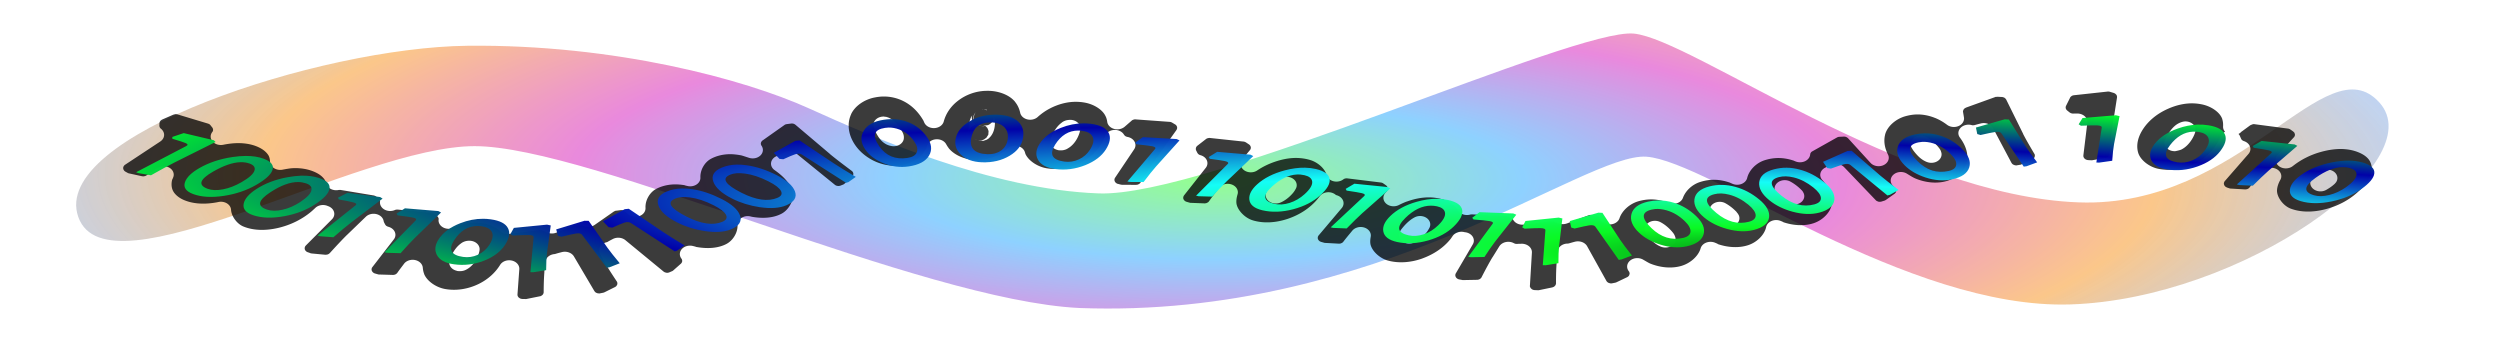 <?xml version="1.0" encoding="UTF-8" standalone="no"?>
<!-- Created with Inkscape (http://www.inkscape.org/) -->
<svg
    xmlns:inkscape="http://www.inkscape.org/namespaces/inkscape"
    xmlns:rdf="http://www.w3.org/1999/02/22-rdf-syntax-ns#"
    xmlns="http://www.w3.org/2000/svg"
    xmlns:sodipodi="http://sodipodi.sourceforge.net/DTD/sodipodi-0.dtd"
    xmlns:cc="http://creativecommons.org/ns#"
    xmlns:xlink="http://www.w3.org/1999/xlink"
    xmlns:dc="http://purl.org/dc/elements/1.1/"
    xmlns:svg="http://www.w3.org/2000/svg"
    xmlns:ns1="http://sozi.baierouge.fr"
    id="svg2"
    sodipodi:docname="Binary Data Stream.svg"
    inkscape:export-filename="C:\Resources\Images\Icons\Computers\Transmit.png"
    viewBox="0 0 984.94 138.65"
    inkscape:export-xdpi="88.770241"
    version="1.1"
    inkscape:export-ydpi="88.770241"
    inkscape:version="0.48.2 r9819"
  >
  <title
      id="title4336"
    >Binary Data Stream</title
  >
  <defs
      id="defs4"
    >
    <radialGradient
        id="radialGradient3017"
        gradientUnits="userSpaceOnUse"
        cy="300.14"
        cx="219.13"
        gradientTransform="matrix(1.032 .003 .01 .432 125.99 313.38)"
        r="292.15"
        inkscape:collect="always"
      >
      <stop
          id="stop3013"
          style="stop-color:#18ff0b"
          offset="0"
      />
      <stop
          id="stop3793"
          style="stop-color:#0b9cff"
          offset=".25"
      />
      <stop
          id="stop3021"
          style="stop-color:#cf00b5"
          offset=".5"
      />
      <stop
          id="stop3023"
          style="stop-color:#f68602"
          offset=".75"
      />
      <stop
          id="stop3015"
          style="stop-color:#3687fe;stop-opacity:.743"
          offset="1"
      />
    </radialGradient
    >
    <filter
        id="filter4276"
        height="1.251"
        width="1.028"
        y="-.126"
        x="-.014"
        inkscape:collect="always"
      >
      <feGaussianBlur
          id="feGaussianBlur4278"
          stdDeviation="5.169"
          inkscape:collect="always"
      />
    </filter
    >
    <filter
        id="filter4332"
        height="1.536"
        width="1.105"
        y="-.268"
        x="-.053"
        inkscape:collect="always"
      >
      <feGaussianBlur
          id="feGaussianBlur4334"
          stdDeviation="12.098"
          inkscape:collect="always"
      />
    </filter
    >
    <radialGradient
        id="radialGradient4570"
        gradientUnits="userSpaceOnUse"
        cy="1005.5"
        cx="304.89"
        gradientTransform="matrix(.041 -.146 1.706 .101 -932.71 52.432)"
        r="447.16"
        inkscape:collect="always"
      >
      <stop
          id="stop3951"
          style="stop-color:#000000"
          offset="0"
      />
      <stop
          id="stop3961"
          style="stop-color:#0afb24;stop-opacity:.992"
          offset=".25"
      />
      <stop
          id="stop3957"
          style="stop-color:#15fff9;stop-opacity:.988"
          offset=".5"
      />
      <stop
          id="stop3959"
          style="stop-color:#0000aa;stop-opacity:.984"
          offset=".75"
      />
      <stop
          id="stop3953"
          style="stop-color:#00fd29;stop-opacity:.982"
          offset="1"
      />
    </radialGradient
    >
  </defs
  >
  <sodipodi:namedview
      id="base"
      bordercolor="#666666"
      inkscape:pageshadow="2"
      inkscape:window-y="-8"
      fit-margin-left="10"
      pagecolor="#ffffff"
      fit-margin-top="10"
      inkscape:window-maximized="1"
      inkscape:zoom="0.7"
      inkscape:window-x="1592"
      inkscape:window-height="1028"
      showgrid="false"
      borderopacity="1.0"
      inkscape:current-layer="layer1"
      inkscape:cx="527.95503"
      inkscape:cy="169.38592"
      fit-margin-right="10"
      fit-margin-bottom="10"
      inkscape:window-width="1680"
      inkscape:pageopacity="0.0"
      inkscape:document-units="px"
  />
  <g
      id="layer1"
      inkscape:label="Layer 1"
      inkscape:groupmode="layer"
      transform="translate(255.74 -361.95)"
    >
    <path
        id="path2985"
        style="opacity:0.68;filter:url(#filter4332);fill:url(#radialGradient3017)"
        d="m85.71 458.61c-6.963-31.974 57.628-66.871 92.821-67.518 35.193-0.647 66.193 13.252 81.332 24.53 15.139 11.279 43.508 32.105 69.348 33.639s113.7-65.315 127.72-62.959c14.012 2.357 64.198 64.033 106.18 66.496 38.976 2.286 58.837-62.841 71.68-39.374s-32.793 77.398-73.723 79.576c-38.931 2.072-86.333-56.487-101.17-58.201-14.836-1.714-64.17 63.992-135.26 59.614-38-2.975-116.58-63.752-144.37-63.774-27.792-0.023-87.593 59.946-94.557 27.972z"
        sodipodi:nodetypes="zzszzszszczz"
        inkscape:connector-curvature="0"
        transform="matrix(1.651 0 0 1 -366.38 -11.112)"
    />
    <path
        id="path3937"
        style="fill:none"
        d="m41.429 27.218s86.522 86.893 162.86 94.286c76.335 7.392 107.27-99.771 180-92.857s170.33 84.663 221.42 87.143c51.1 2.48 129.02-67.712 194.29-85.715 65.27-18.002 174.29 87.145 174.29 87.145"
        sodipodi:nodetypes="czzzzc"
        inkscape:connector-curvature="0"
        transform="translate(-255.74 361.95)"
    />
    <path
        id="path4198"
        style="filter:url(#filter4276);fill-opacity:.766;fill:#000000"
        sodipodi:type="inkscape:offset"
        d="m388.25 27.094c-3.898 0.161-7.7 1.824-10.75 4.625a4.003 4.003 0 0 1 -0.031 0.031c-2.878 2.631-4.792 6.054-5.656 9.875a4.003 4.003 0 0 1 -7.594 0.688c-0.37-0.87-0.386-1.064-0.156-0.562-1.94-4.235-4.549-7.524-7.875-9.625a4.003 4.003 0 0 1 -0.031 0c-0.027-0.017-0.006-0.015-0.031-0.031-2.522-1.602-5.529-2.427-8.438-2.312-1.01 0.04-2.001 0.203-3.031 0.438-4.158 0.947-7.863 4.096-9.344 7.938-0.003 0.008 0.003 0.023 0 0.031-0.005 0.014 0.005 0.017 0 0.031-1.501 3.928-1.219 8.608 0.75 12.906 1.663 3.631 4.293 6.639 7.625 8.781 3.614 2.314 7.942 3.225 11.812 2.344 4.24-0.965 7.974-4.075 9.438-7.906a4.003 4.003 0 0 1 0.06 -0.093c-0.027 0.037 0.003-0.272 0.25-1.219a4.003 4.003 0 0 1 7.5 -0.688c0.357 0.768 0.711 1.425 1.031 1.906h-0.031c2.124 3.172 6.052 5.311 9.938 5.531 4.493 0.254 8.988-1.319 12.375-4.375a4.003 4.003 0 0 1 0.094 -0.094 4.003 4.003 0 0 1 0.031 -0.031c-0.06 0.055 0.18-0.266 0.812-0.938a4.003 4.003 0 0 1 6.75 1.688c0.249 0.895 0.275 1.098 0.125 0.656a4.003 4.003 0 0 1 0 0.031c0.007 0.022 0.024 0.041 0.031 0.062 1.176 3.339 4.748 6.253 8.375 7 4.337 0.893 8.986 0.005 13.094-2.406a4.003 4.003 0 0 1 0.25 -0.156c4.036-2.473 7.144-6.08 8.938-10.406 0.307-0.74 0.574-1.538 0.844-2.406a4.003 4.003 0 0 1 7.406 -0.562c0.165 0.337-0.077-0.129 0.125 0.188 0.202 0.317-0.111-0.105 0.125 0.188s-0.111-0.077 0.156 0.188-0.139-0.108 0.156 0.125-0.132-0.042 0.188 0.156-0.121-0.067 0.219 0.094-0.137-0.028 0.219 0.094-0.148-0.019 0.219 0.062a4.003 4.003 0 0 1 2.625 5.844l-7.5 13.438a4.003 4.003 0 0 1 0 0.031c-0.185 0.327 0.022-0.127-0.125 0.219s0.045-0.173-0.062 0.188c-0.107 0.36 0.004-0.12-0.062 0.25-0.066 0.37-0.007-0.156-0.031 0.219-0.025 0.375-0.017-0.157 0 0.219s-0.028-0.121 0.031 0.25c0.059 0.371-0.069-0.143 0.031 0.219 0.1 0.362-0.046-0.13 0.094 0.219 0.14 0.349-0.085-0.112 0.094 0.219 0.178 0.331-0.089-0.121 0.125 0.188 0.214 0.309-0.122-0.095 0.125 0.188s-0.09-0.097 0.188 0.156c0.277 0.253-0.148-0.065 0.156 0.156s-0.139-0.061 0.188 0.125-0.127-0.054 0.219 0.094-0.141-0.046 0.219 0.062l1 0.312h0.031c0.243 0.079-0.15-0 0.281 0.062 0.477 0.069-0.201 0.031 0.281 0.031a4.003 4.003 0 0 1 0.031 0l5.35 0.03c0.467 0.004-0.182 0.03 0.281-0.031s-0.169 0.093 0.281-0.031-0.147 0.061 0.281-0.125-0.149 0.119 0.25-0.125-0.142 0.14 0.219-0.156-0.098 0.156 0.219-0.188-0.078 0.135 0.188-0.25c0.265-0.385-0.053 0.199 0.156-0.219h-0.031c1.924-3.858 3.473-6.8 4.719-8.969-0.006 0.012-0.048 0.049 0.125-0.25 0.022-0.04-0.006 0.001 0.031-0.062a4.003 4.003 0 0 1 0.031 -0.031l9.219-15.531a4.003 4.003 0 0 1 0 -0.031c0.321-0.539-0.059 0.245 0.156-0.344 0.216-0.589-0.009 0.244 0.094-0.375 0.102-0.619 0.046 0.252 0.031-0.375s0.1 0.238-0.031-0.375c-0.131-0.613 0.117 0.203-0.125-0.375s0.158 0.179-0.188-0.344 0.218 0.169-0.219-0.281c-0.437-0.45 0.2 0.111-0.312-0.25l-1.13-0.813c-0.039-0.027-0.011 0.015-0.031 0-0.172-0.127 0.163 0.055-0.188-0.125-0.392-0.202 0.166 0.024-0.25-0.125s0.15 0.03-0.281-0.062 0.19 0.004-0.25-0.031a4.003 4.003 0 0 1 -0.031 0l-13.25-1.156c-0.374-0.033 0.125-0.04-0.25-0.031-0.375 0.009 0.153-0.02-0.219 0.031s0.145-0.061-0.219 0.031 0.132-0.038-0.219 0.094 0.115-0.076-0.219 0.094 0.126-0.113-0.188 0.094 0.101-0.084-0.188 0.156c-0.26 0.216-0.024 0.012-0.156 0.156l-2.719 2.844a4.003 4.003 0 0 1 -6.875 -2.344c-0.094-0.832-0.265-1.602-0.531-2.375a4.003 4.003 0 0 1 -0.031 -0.062c-0.005-0.013 0.004-0.018 0-0.031a4.003 4.003 0 0 1 -0.04 -0.031c-1.12-3.186-4.634-5.848-8.406-6.625-1.112-0.229-2.239-0.342-3.375-0.344-3.37-0.004-6.779 1.076-10 3.031a4.003 4.003 0 0 1 -0.031 0.031c-1.846 1.12-3.495 2.526-5 4.156a4.003 4.003 0 0 1 -6.875 -2.031c-0.35-1.949-1.03-3.697-2.06-5.218a4.003 4.003 0 0 1 0 -0.031c-0.607-0.903-0.626-0.906-0.031-0.031-1.996-2.937-5.838-4.867-9.844-5.094-0.609-0.034-1.184-0.023-1.75 0zm442.19 0.312a4.003 4.003 0 0 1 -0.125 0.031l-13.125 1.719a4.003 4.003 0 0 1 -0.031 0c-0.439 0.056 0.178-0.051-0.25 0.062s0.128-0.106-0.281 0.062 0.165-0.096-0.219 0.125 0.101-0.113-0.25 0.156 0.125-0.126-0.188 0.188 0.081-0.164-0.188 0.188c-0.269 0.352 0.064-0.134-0.156 0.25-0.22 0.384 0.074-0.191-0.094 0.219l-1.55 3.75c-0.189 0.463 0.024-0.173-0.094 0.312-0.118 0.486-0.018-0.216-0.062 0.281s-0.03-0.186 0 0.312-0.072-0.176 0.031 0.312c0.103 0.489-0.081-0.187 0.094 0.281s-0.117-0.156 0.125 0.281-0.148-0.146 0.156 0.25-0.141-0.097 0.219 0.25l0.906 0.875c0.251 0.242-0.118-0.09 0.156 0.125s-0.108-0.06 0.188 0.125-0.125-0.028 0.188 0.125-0.14-0.058 0.188 0.062-0.119-0.023 0.219 0.062-0.157 0.012 0.188 0.062-0.129-0.014 0.219 0-0.129 0.022 0.219 0c0.802-0.048 0.863-0.012 1.281-0.031a4.003 4.003 0 0 1 4.16 4.407l-1.562 15.406c-0.036 0.338 0.001-0.121 0 0.219-0.001 0.34-0.033-0.119 0 0.219s-0.036-0.145 0.031 0.188-0.038-0.106 0.062 0.219c0.1 0.324-0.07-0.125 0.062 0.188 0.133 0.313-0.07-0.11 0.094 0.188 0.164 0.298-0.068-0.092 0.125 0.188 0.193 0.28-0.095-0.102 0.125 0.156s-0.12-0.079 0.125 0.156-0.111-0.084 0.156 0.125-0.1-0.056 0.188 0.125c0.287 0.181-0.117-0.057 0.188 0.094s-0.13-0.026 0.188 0.094-0.141-0.024 0.188 0.062-0.117-0.022 0.219 0.031-0.152 0.012 0.188 0.031l1.12 0.063c0.443 0.024-0.161 0.035 0.281 0s-0.184 0.061 0.25-0.031l5.125-1.094a4.003 4.003 0 0 1 0.031 0c0.541-0.113-0.203 0.107 0.312-0.094s-0.163 0.126 0.312-0.156-0.141 0.138 0.281-0.219-0.14 0.202 0.219-0.219c0.358-0.421-0.066 0.193 0.219-0.281 0.284-0.474-0.046 0.202 0.156-0.312 0.203-0.514-0.022 0.228 0.094-0.312 0.116-0.541 0.006 0.209 0.031-0.344 0.186-3.902 0.409-6.788 0.656-9.062a4.003 4.003 0 0 1 0 -0.031 4.003 4.003 0 0 1 0.031 -0.812l2.188-16.75c0.007-0.051-0.005-0 0-0.031 0.049-0.309 0.021 0.202 0-0.312-0.023-0.565 0.086 0.21-0.031-0.344-0.118-0.553 0.115 0.182-0.094-0.344-0.209-0.526 0.138 0.171-0.156-0.312s0.152 0.146-0.219-0.281 0.188 0.109-0.25-0.25 0.21 0.093-0.281-0.188 0.219 0.037-0.312-0.156l-1.48-0.531a4.003 4.003 0 0 1 -0.031 0c-0.628-0.234 0.287 0.011-0.375-0.094-0.358-0.057-0.285-0.038-0.219-0.031 0.056 0.006 0.12-0.013-0.188 0zm-43.688 2.5c-0.768 0.19-0.169-0.14-0.75 0.156l-11.38 4.938a4.003 4.003 0 0 1 0 0.031c-0.499 0.216 0.176-0.138-0.281 0.156s0.123-0.176-0.281 0.188 0.121-0.174-0.219 0.25 0.079-0.192-0.188 0.281c-0.267 0.473 0.031-0.229-0.156 0.281-0.187 0.51 0.04-0.19-0.062 0.344-0.102 0.534-0.048-0.231-0.062 0.312s-0.042-0.195 0.031 0.344l0.344 2.5a4.003 4.003 0 0 1 -6.656 3.5c-1.46-1.326-2.98-2.395-4.58-3.187-0.016-0.007-0.015-0.024-0.031-0.031-0.026-0.012-0.036 0.013-0.062 0-2.32-1.149-4.812-1.748-7.25-1.688-1.464 0.037-2.929 0.33-4.406 0.812-3.913 1.278-7.288 4.907-8.094 8.812-0.002 0.009 0.002 0.022 0 0.031a4.003 4.003 0 0 1 0 0.031c-0.604 2.989-0.176 6.184 1.156 9.312a4.003 4.003 0 0 1 -6.875 3.969l-8.844-11.656c-0.247-0.327 0.097 0.107-0.188-0.188-0.285-0.295 0.162 0.102-0.156-0.156s0.129 0.061-0.219-0.156 0.153 0.048-0.219-0.125 0.14 0.033-0.25-0.094 0.183 0.016-0.219-0.062 0.159-0.003-0.25-0.031c-0.409-0.029 0.159-0.021-0.25 0l-1.625 0.094c-0.452 0.025 0.163-0.054-0.281 0.031s0.179-0.082-0.25 0.062 0.124-0.076-0.281 0.125 0.156-0.129-0.219 0.125l-9.66 6.532c-0.308 0.21 0.095-0.118-0.188 0.125-0.283 0.243 0.098-0.116-0.156 0.156-0.254 0.273 0.066-0.112-0.156 0.188-0.222 0.299 0.063-0.134-0.125 0.188-0.188 0.322 0.057-0.122-0.094 0.219-0.151 0.341 0.018-0.168-0.094 0.188-0.112 0.355 0.041-0.147-0.031 0.219-0.072 0.365-0-0.121-0.031 0.25a4.003 4.003 0 0 1 -5.66 3.313c-0.764-0.343-0.925-0.48-0.656-0.375-0.026-0.01-0.035 0.011-0.062 0-1.951-0.795-3.931-1.252-5.906-1.281-1.977-0.029-3.982 0.37-5.844 1.125-3.262 1.324-5.963 4.728-6.688 8.312a4.003 4.003 0 0 1 -5.719 2.812c-0.695-0.344-1.042-0.555-1.125-0.594-0.016-0.006-0.015-0.025-0.031-0.031-0.026-0.01-0.036 0.011-0.062 0-1.963-0.823-3.921-1.266-5.875-1.312-1.959-0.046-3.967 0.354-5.844 1.094-3.079 1.213-5.657 4.158-6.656 7.469a4.003 4.003 0 0 1 -5.59 2.437c-0.066-0.032-0.034-0.034-0.094-0.062-0.015-0.007-0.016 0.007-0.031 0-0.009-0.004-0.022 0.004-0.031 0-2.335-1.111-4.819-1.714-7.25-1.625-1.524 0.056-3.043 0.358-4.469 0.844-3.508 1.197-6.519 4.458-7.531 8.094a4.003 4.003 0 0 1 -7.5 0.562l-0.34-0.781a4.003 4.003 0 0 1 -0.03 -0.031c-0.183-0.426 0.115 0.147-0.125-0.25s0.137 0.11-0.156-0.25 0.152 0.097-0.188-0.219 0.161 0.11-0.219-0.156 0.163 0.055-0.25-0.156 0.157 0.027-0.281-0.125 0.205 0.028-0.25-0.062 0.182-0.004-0.281-0.031a4.003 4.003 0 0 1 -0.031 0l-1.562-0.094c-0.057-0.003-0.008 0.002-0.031 0-0.142-0.013 0.154-0.023-0.188 0-0.399 0.027 0.143-0.043-0.25 0.031s0.131-0.058-0.25 0.062 0.145-0.071-0.219 0.094l-8.531 3.844a4.003 4.003 0 0 1 -3.812 -0.281c-0.317-0.201 0.15 0.071-0.188-0.094s0.136 0.032-0.219-0.094v-0.031l-1.406-0.469c-0.386-0.132 0.149 0.021-0.25-0.062s0.156 0.004-0.25-0.031c-0.406-0.035 0.157-0.015-0.25 0s0.153-0.033-0.25 0.031l-10.31 1.592a4.003 4.003 0 0 1 -4.219 -2.188c-0.196-0.397 0.122 0.118-0.125-0.25s0.106 0.114-0.188-0.219 0.147 0.103-0.188-0.188c-0.303-0.263 0.014-0.03-0.188-0.156h-0.031l-1.156-0.781a4.003 4.003 0 0 1 -0.031 0c-0.373-0.247 0.183 0.039-0.219-0.156s0.174 0.046-0.25-0.094 0.158 0.02-0.281-0.062 0.165-0.008-0.281-0.031l-13.281-0.719h-0.031c-0.365-0.027 0.223-0.049-0.344 0.031-0.618 0.087 0.216-0.137-0.375 0.062a4.003 4.003 0 0 1 -4.875 -2c-1.149-2.314-3.707-4.456-6.281-5.312-1.596-0.531-3.276-0.826-4.969-0.844-2.849-0.029-5.812 0.66-8.812 1.969-0.013 0.006-0.018-0.005-0.031 0-0.008 0.004-0.023-0.004-0.031 0-1.071 0.469-2.113 1.06-3.156 1.688a4.003 4.003 0 0 1 -5.25 -5.844l0.531-0.719c0.041-0.055 0.008-0.003 0.031-0.031 0.191-0.237-0.088 0.193 0.156-0.312 0.274-0.567-0.007 0.265 0.156-0.344 0.163-0.608 0.016 0.222 0.062-0.406s0.071 0.251 0-0.375 0.093 0.226-0.094-0.375c-0.187-0.601 0.14 0.212-0.156-0.344s0.176 0.147-0.219-0.344 0.229 0.128-0.25-0.281l-1.062-0.906v0.031c-0.359-0.304 0.179 0.063-0.219-0.188s0.179 0.068-0.25-0.125 0.171 0.037-0.281-0.094 0.185 0.004-0.281-0.062a4.003 4.003 0 0 1 -0.031 0l-13.062-1.938c-0.362-0.053 0.147-0.018-0.219-0.031s0.146-0.027-0.219 0 0.141-0.035-0.219 0.031 0.132-0.042-0.219 0.062 0.118-0.08-0.219 0.062c-0.337 0.142 0.132-0.084-0.188 0.094s0.111-0.087-0.188 0.125l-0.031 0.031c-0.075 0.047 0.068-0.074-0.156 0.125a4.003 4.003 0 0 1 -6.594 -2.156c-0.62-2.973-3.402-5.967-6.438-7.062-2.097-0.757-4.433-1.085-6.719-0.938-2.315 0.15-4.669 0.751-7.125 1.75-2.57 1.04-4.907 2.431-7.031 4.156a4.003 4.003 0 0 1 -5.812 -5.375l2.938-4.25c0.038-0.056 0.009-0.002 0.031-0.031 0.182-0.243-0.068 0.2 0.156-0.312 0.252-0.575-0.015 0.237 0.125-0.375 0.14-0.612 0.038 0.252 0.062-0.375s0.061 0.246-0.031-0.375 0.113 0.217-0.094-0.375c-0.206-0.592 0.157 0.2-0.156-0.344s0.19 0.164-0.219-0.312 0.209 0.111-0.281-0.281l-1.094-0.875c-0.356-0.286 0.142 0.079-0.25-0.156s0.202 0.054-0.219-0.125 0.16 0.027-0.281-0.094c-0.394-0.108-0.026-0.04-0.25-0.062h-0.031l-13.094-1.688a4.003 4.003 0 0 1 -0.031 0c-0.365-0.048 0.149-0.024-0.219-0.031-0.368-0.008 0.148-0.001-0.219 0.031-0.366 0.033 0.142-0.041-0.219 0.031s0.132-0.049-0.219 0.062 0.117-0.087-0.219 0.062 0.13-0.091-0.188 0.094 0.108-0.094-0.188 0.125 0.082-0.094-0.188 0.156l-3.344 3.125c-0.372 0.347 0.128-0.18-0.188 0.219s0.064-0.192-0.188 0.25c-0.252 0.442 0.057-0.194-0.125 0.281-0.182 0.475 0.014-0.184-0.094 0.312-0.108 0.497 0.001-0.195-0.031 0.312-0.032 0.507-0.045-0.194 0 0.312s-0.09-0.181 0.031 0.312-0.101-0.189 0.094 0.281l0.438 1.062c0.137 0.332-0.078-0.128 0.094 0.188 0.172 0.316-0.08-0.108 0.125 0.188 0.205 0.296-0.11-0.085 0.125 0.188s-0.107-0.089 0.156 0.156-0.1-0.059 0.188 0.156-0.122-0.059 0.188 0.125-0.14-0.056 0.188 0.094-0.154-0.051 0.188 0.062a4.003 4.003 0 0 1 2.094 6l-8.562 13.062c-0.207 0.319 0.076-0.153-0.094 0.188-0.17 0.34 0.037-0.138-0.094 0.219-0.13 0.357 0.027-0.151-0.062 0.219-0.089 0.37-0.016-0.127-0.062 0.25s0.004-0.161 0 0.219-0.039-0.128 0 0.25-0.051-0.153 0.031 0.219-0.061-0.141 0.062 0.219c0.123 0.36-0.069-0.125 0.094 0.219 0.163 0.343-0.076-0.104 0.125 0.219s-0.111-0.111 0.125 0.188-0.112-0.113 0.156 0.156-0.141-0.081 0.156 0.156-0.103-0.046 0.219 0.156c0.322 0.202-0.155-0.071 0.188 0.094s-0.14-0.031 0.219 0.094l1 0.344a4.003 4.003 0 0 1 0.031 0c0.45 0.161-0.187-0.002 0.281 0.094 0.417 0.085 0.022 0.025 0.25 0.031h0.031l5.312 0.25c0.454 0.021-0.171 0.04 0.281 0s-0.162 0.038 0.281-0.062-0.175 0.097 0.25-0.062-0.15 0.091 0.25-0.125-0.117 0.112 0.25-0.156-0.109 0.159 0.219-0.156-0.095 0.137 0.188-0.219c0.282-0.356-0.075 0.172 0.156-0.219 1.683-2.84 2.855-4.647 4-6.438a4.003 4.003 0 0 1 7.25 3.125c-0.371 1.476-0.543 2.839-0.469 4.031 0.001 0.009-0.001 0.022 0 0.031 0.239 3.281 3.256 7.142 6.5 8.312 4.154 1.499 8.942 1.178 13.625-0.688a4.003 4.003 0 0 1 0.15 -0.061c4.595-1.883 8.454-4.895 11.344-8.875 0.41-0.564 0.809-1.182 1.25-1.875a4.003 4.003 0 0 1 6.094 -0.781c0.473 0.438-0.236-0.089 0.312 0.25s-0.259-0.072 0.344 0.156a4.003 4.003 0 0 1 1.875 6.062l-9.062 12.906c-0.223 0.318 0.06-0.154-0.125 0.188-0.185 0.342 0.051-0.142-0.094 0.219-0.144 0.361 0.008-0.156-0.094 0.219-0.102 0.375 0.026-0.134-0.031 0.25-0.058 0.384-0.018-0.17-0.031 0.219-0.013 0.388-0.032-0.137 0 0.25s-0.045-0.162 0.031 0.219-0.058-0.12 0.062 0.25c0.12 0.37-0.068-0.134 0.094 0.219 0.162 0.353-0.108-0.113 0.094 0.219 0.202 0.332-0.083-0.119 0.156 0.188 0.239 0.306-0.117-0.089 0.156 0.188s-0.147-0.087 0.156 0.156-0.11-0.082 0.219 0.125-0.163-0.042 0.188 0.125-0.149-0.032 0.219 0.094a4.003 4.003 0 0 1 0.031 0l1 0.344a4.003 4.003 0 0 1 0.062 0.031c0.417 0.152-0.184-0.033 0.25 0.062 0.291 0.064 0.202 0.04 0.188 0.031h0.094l5.219 0.344c0.446 0.029-0.165 0.03 0.281 0s-0.157 0.058 0.281-0.031-0.172 0.084 0.25-0.062-0.149 0.077 0.25-0.125-0.119 0.128 0.25-0.125-0.113 0.112 0.219-0.188-0.102 0.154 0.188-0.188-0.085 0.158 0.156-0.219c1.479-2.311 2.451-3.641 3.5-5.188a4.003 4.003 0 0 1 7.281 2.812c-0.177 1.218-0.259 2.264-0.156 3.188a4.003 4.003 0 0 1 0 0.031c0.378 3.326 3.545 6.985 6.875 8.094 4.164 1.386 8.902 1.02 13.469-0.906a4.003 4.003 0 0 1 0.062 -0.031 4.003 4.003 0 0 1 0.188 -0.094c4.511-1.988 8.289-5.109 11-9.156 0.236-0.352 0.484-0.849 0.875-1.5a4.003 4.003 0 0 1 4.562 -1.781c0.476 0.139-0.179-0.005 0.312 0.062a4.003 4.003 0 0 1 3.031 5.719l-6.688 13.75c-0.165 0.338 0.033-0.136-0.094 0.219-0.126 0.355 0.023-0.148-0.062 0.219s0.013-0.155-0.031 0.219c-0.044 0.374-0.029-0.126-0.031 0.25-0.002 0.376-0.009-0.155 0.031 0.219 0.04 0.374-0.05-0.149 0.031 0.219s-0.06-0.106 0.062 0.25c0.122 0.356-0.068-0.153 0.094 0.188 0.161 0.34-0.105-0.101 0.094 0.219 0.198 0.32-0.077-0.108 0.156 0.188 0.233 0.296-0.14-0.111 0.125 0.156s-0.105-0.08 0.188 0.156c0.293 0.236-0.13-0.046 0.188 0.156 0.317 0.202-0.151-0.071 0.188 0.094 0.338 0.165-0.136-0.033 0.219 0.094 0.354 0.126-0.148-0.023 0.219 0.062l1.08 0.24c0.416 0.097-0.175 0.019 0.25 0.062s-0.146 0.011 0.281 0l5.312-0.125c0.047-0.001 0.004 0 0.031 0 0.248-0-0.143 0.042 0.281-0.031 0.471-0.081-0.174 0.085 0.281-0.062 0.455-0.147-0.148 0.086 0.281-0.125 0.429-0.211-0.145 0.144 0.25-0.125s-0.134 0.135 0.219-0.188-0.116 0.151 0.188-0.219-0.06 0.159 0.188-0.25c0.248-0.409-0.062 0.19 0.125-0.25 1.729-4.048 3.141-7.179 4.25-9.375a4.003 4.003 0 0 1 0.04 -0.06l0.156-0.281 2.531-4.906a4.003 4.003 0 0 1 5.781 -1.469c0.473 0.316-0.207-0.076 0.312 0.156s-0.207-0.016 0.344 0.125-0.223-0.015 0.344 0.031-0.223 0.05 0.344 0c0.914-0.078 0.99-0.032 1.438-0.062a4.003 4.003 0 0 1 4.281 4.188l-0.781 15.594a4.003 4.003 0 0 1 0 0.031c-0.035 0.657-0.094-0.245 0 0.406s-0.094-0.245 0.125 0.375c0.219 0.62-0.179-0.191 0.156 0.375s-0.189-0.177 0.25 0.312-0.245-0.113 0.281 0.281-0.249-0.066 0.344 0.219c0.593 0.285-0.262-0.039 0.375 0.125 0.637 0.164-0.251 0.026 0.406 0.062l1.094 0.062c0.051 0.002 0.002-0.002 0.031 0 0.26 0.02-0.172 0.047 0.281 0 0.503-0.052-0.177 0.065 0.312-0.062a4.003 4.003 0 0 1 0.031 0l5.031-1.25c0.541-0.135-0.199 0.098 0.312-0.125 0.511-0.223-0.155 0.148 0.312-0.156s-0.129 0.159 0.281-0.219-0.124 0.19 0.219-0.25-0.077 0.21 0.188-0.281c0.265-0.491-0.055 0.216 0.125-0.312 0.18-0.528 0.004 0.207 0.094-0.344 0.09-0.551 0.034 0.245 0.031-0.312a4.003 4.003 0 0 1 0 -0.031c-0.013-3.95 0.077-6.897 0.219-9.188a4.003 4.003 0 0 1 0 -0.688l0.41-5.21a4.003 4.003 0 0 1 3.88 -3.69c0.493-0.015-0.174 0.056 0.312-0.031 0.383-0.068 0.146-0.027 0.219-0.062 0.03-0.011 0.033 0.011 0.062 0 1.209-0.432 1.547-0.536 2.312-0.781a4.003 4.003 0 0 1 4.844 2.125l7.594 16.438c0.242 0.519-0.139-0.158 0.188 0.312s-0.182-0.158 0.219 0.25-0.215-0.084 0.25 0.25c0.465 0.334-0.202-0.094 0.312 0.156 0.515 0.25-0.206-0.034 0.344 0.125s-0.225 0.03 0.344 0.094c0.569 0.064-0.228 0.034 0.344 0s-0.213 0.068 0.344-0.062l1.062-0.25c0.482-0.113-0.179 0.088 0.281-0.094 0.46-0.182-0.147 0.123 0.281-0.125l4.125-2.375c0.556-0.32-0.172 0.201 0.312-0.219s-0.115 0.224 0.281-0.281-0.074 0.227 0.219-0.344c0.293-0.571-0.054 0.241 0.125-0.375 0.179-0.616 0.035 0.264 0.094-0.375s0.064 0.232 0-0.406 0.09 0.24-0.094-0.375c-0.184-0.615 0.173 0.194-0.125-0.375a4.003 4.003 0 0 1 -0.031 0c-0.08-0.153-0.116-0.21-0.25-0.469a4.003 4.003 0 0 1 5.812 -5.156c1.295 0.878 2.209 1.585 2.875 1.906 4.02 1.935 8.374 2.394 12.094 1.125 3.704-1.264 6.832-4.694 7.719-8.375a4.003 4.003 0 0 1 5.625 -2.688c1.173 0.56 1.449 0.811 0.938 0.594 4.152 1.755 8.506 2.032 12.156 0.594 3.515-1.385 6.458-4.935 7.094-8.594a4.003 4.003 0 0 1 5.625 -2.938c1.084 0.507 1.388 0.754 1 0.594 4.198 1.724 8.55 1.964 12.156 0.5 3.748-1.521 6.834-5.518 7.125-9.375a4.003 4.003 0 0 1 0 -0.031c0.256-3.703-1.134-7.478-3.812-11.094a4.003 4.003 0 0 1 1.406 -5.938c0.034-0.019 0.03-0.013 0.062-0.031 0.07-0.034-0.037 0.004 0.031-0.031 1.136-0.625 1.606-0.82 2.219-1.125a4.003 4.003 0 0 1 4.91 1.085l12.438 15.625c0.328 0.413-0.17-0.107 0.219 0.25s-0.159-0.104 0.281 0.188-0.199-0.063 0.281 0.156-0.227-0.016 0.281 0.125-0.212 0.003 0.312 0.062-0.183 0.023 0.344 0-0.205 0.074 0.312-0.031-0.182 0.092 0.312-0.094l1-0.375c0.548-0.204-0.16 0.139 0.344-0.156s-0.164 0.16 0.281-0.219v0.031l3.406-2.906c0.504-0.431-0.128 0.209 0.281-0.312s-0.08 0.248 0.219-0.344c0.299-0.592-0.052 0.264 0.125-0.375 0.177-0.639 0.046 0.255 0.094-0.406 0.048-0.661 0.051 0.252-0.031-0.406-0.083-0.658 0.117 0.254-0.094-0.375-0.21-0.629 0.173 0.2-0.156-0.375s0.217 0.156-0.219-0.344a4.003 4.003 0 0 1 -0.03 0c-0.351-0.404-0.438-0.529-0.656-0.781a4.003 4.003 0 0 1 5.41 -5.844c1.353 1.007 2.413 1.815 3.344 2.281a4.003 4.003 0 0 1 0.188 0.094c3.913 1.902 8.178 2.395 11.875 1.188 3.982-1.301 7.376-4.921 8.156-8.781a4.003 4.003 0 0 1 0 -0.031c0.743-3.795-0.262-7.94-2.688-11.844a4.003 4.003 0 0 1 4.562 -5.969c0.5 0.152-0.205 0.021 0.312 0.094s-0.179 0.009 0.344 0-0.203 0.059 0.312-0.031c0.466-0.081 0.021 0.035 0.281-0.062 0.015-0.005 0.016 0.005 0.031 0 1.259-0.436 1.575-0.51 2.344-0.75a4.003 4.003 0 0 1 4.844 2.188l7.25 16.438c0.229 0.518-0.125-0.16 0.188 0.312s-0.2-0.132 0.188 0.281-0.17-0.123 0.281 0.219-0.221-0.074 0.281 0.188-0.226-0.049 0.312 0.125-0.217 0.013 0.344 0.094-0.222 0.046 0.344 0.031-0.212 0.047 0.344-0.062l1.094-0.219c0.517-0.103-0.182 0.12 0.312-0.062s-0.179 0.101 0.281-0.156l4.188-2.344a4.003 4.003 0 0 1 0.031 0c0.558-0.312-0.177 0.193 0.312-0.219s-0.121 0.216 0.281-0.281-0.082 0.252 0.219-0.312c0.301-0.564-0.064 0.236 0.125-0.375 0.189-0.611 0.024 0.261 0.094-0.375 0.069-0.636 0.052 0.231 0-0.406s0.11 0.241-0.062-0.375 0.129 0.197-0.156-0.375c-1.96-3.968-3.42-7.038-4.38-9.313a4.003 4.003 0 0 1 0 -0.062l-0.125-0.312-6.531-15.906c-0.179-0.435 0.082 0.125-0.156-0.281-0.238-0.406 0.136 0.15-0.156-0.219s0.153 0.106-0.188-0.219 0.164 0.086-0.219-0.188 0.167 0.061-0.25-0.156 0.163 0.063-0.281-0.094 0.211-0.001-0.25-0.094c-0.416-0.084-0.037-0.024-0.281-0.031h-0.031l-1.562-0.094c-0.047-0.002-0.012 0.002-0.031 0-0.117-0.01 0.094-0.014-0.188 0zm77.5 3.125c-3.384-0.141-6.846 0.801-10.219 2.625-4.394 2.366-7.88 5.894-10.062 10.219-1.791 3.549-2.412 7.286-1.562 10.625 0.867 3.372 4.276 6.636 7.844 7.531 4.388 1.101 9.167 0.356 13.531-2a4.003 4.003 0 0 1 0.031 0c4.23-2.302 7.55-5.79 9.69-10.031 0.577-1.143 1.039-2.257 1.438-3.406a4.003 4.003 0 0 1 1.68 -2.094 4.003 4.003 0 0 1 -0.78 -2.562c0.05-1.232-0.042-2.325-0.312-3.344a4.003 4.003 0 0 1 0 -0.062c-0.002-0.009 0.002-0.022 0-0.031-0.864-3.191-4.28-6.051-7.938-6.969-1.109-0.278-2.221-0.453-3.344-0.5zm-477.19 2.812c0.127-0.004 0.25-0.003 0.375 0a4.003 4.003 0 0 1 0.125 0c0.043 0.002 0.073-0.004 0.125 0s0.128 0.019 0.219 0.031c0.045 0.006 0.218 0.031 0.219 0.031 0 0 0.25 0.062 0.25 0.062l0.156 0.031 0.125 0.062s0.188 0.062 0.188 0.062-0.056 0.17-0.062 0.188c-0.222-0.107-0.437-0.228-0.594-0.281-0.701-0.24-0.856-0.174-1-0.156-0.125 0.005-0.165-0.006-0.375 0.031a4.003 4.003 0 0 1 0.25 -0.062zm-1.34 0.406c-0.347 0.172-0.726 0.401-1.156 0.875-0.978 1.079-1.121 3.33-0.656 4.344 0.422 0.921 0.873 1.208 1.312 1.5-0.09 0.017-0.11 0.011-0.22 0.031a4.003 4.003 0 0 1 -0.438 -5.875 4.003 4.003 0 0 1 1.156 -0.875zm-316.5 1.875c-0.289 0.039-1.101 0.355-0.844 0.219l-4.469 2.344a4.003 4.003 0 0 1 0 0.031c-0.393 0.206 0.144-0.131-0.219 0.125s0.107-0.114-0.219 0.188 0.096-0.154-0.188 0.188 0.079-0.157-0.156 0.219 0.059-0.154-0.125 0.25 0.035-0.175-0.094 0.25 0.009-0.188-0.062 0.25c-0.072 0.438-0.018-0.162-0.031 0.281l-0.031 1.062c-0.01 0.351-0.027-0.132 0 0.219 0.027 0.35-0.032-0.158 0.031 0.188s-0.036-0.119 0.062 0.219-0.071-0.106 0.062 0.219-0.073-0.122 0.094 0.188-0.105-0.103 0.094 0.188-0.071-0.112 0.156 0.156-0.129-0.086 0.125 0.156a4.003 4.003 0 0 1 -0.25 6.031l-13.844 11c-0.31 0.247 0.091-0.126-0.188 0.156s0.087-0.125-0.156 0.188 0.08-0.12-0.125 0.219 0.038-0.173-0.125 0.188 0.026-0.128-0.094 0.25 0.012-0.17-0.062 0.219-0.003-0.145-0.031 0.25-0.019-0.146 0 0.25-0.034-0.172 0.031 0.219-0.048-0.13 0.062 0.25-0.092-0.146 0.062 0.219-0.072-0.125 0.125 0.219-0.111-0.099 0.125 0.219-0.116-0.101 0.156 0.188-0.116-0.098 0.188 0.156-0.144-0.06 0.188 0.156l0.812 0.531a4.003 4.003 0 0 1 0.03 0.031c0.452 0.303-0.183-0.07 0.312 0.156 0.404 0.184 0.123 0.072 0.25 0.094h0.062l4.969 1.312c0.391 0.101-0.151-0.022 0.25 0.031s-0.154 0.027 0.25 0.031c0.404 0.004-0.152 0.044 0.25 0s-0.175 0.03 0.219-0.062-0.129 0.076 0.25-0.062-0.141 0.09 0.219-0.094-0.117 0.1 0.219-0.125-0.118 0.108 0.188-0.156a4.003 4.003 0 0 1 0.031 0c1.782-1.526 2.771-2.275 4.094-3.375a4.003 4.003 0 0 1 6.375 4.312c-0.27 0.83-0.42 1.156-0.406 1.094-0.415 1.848-0.33 3.888 0.375 5.469 0.717 1.607 2.15 3.042 3.781 3.969 3.761 2.136 8.541 2.48 13.719 1.281-0.356 0.084-0.257 0.055 0.344-0.094a4.003 4.003 0 0 1 4.969 3.688c0.136 3.102 2.325 6.665 4.812 7.906 3.91 1.95 8.725 2.109 13.781 0.688 4.883-1.391 9.27-4.002 12.906-7.625 0.571-0.569 1.085-1.165 1.719-1.875a4.003 4.003 0 0 1 4.938 -0.844c0.237 0.131-0.091-0.049 0.156 0.062a4.003 4.003 0 0 1 1.43 6.22l-10.28 12.41c-0.028 0.035 0.015 0.014 0 0.031-0.116 0.133 0.06-0.132-0.125 0.156-0.21 0.326 0.046-0.129-0.125 0.219-0.171 0.348 0.035-0.147-0.094 0.219-0.129 0.366 0.024-0.159-0.062 0.219s0.011-0.135-0.031 0.25-0.034-0.169-0.031 0.219c0.003 0.388-0.016-0.135 0.031 0.25s-0.06-0.158 0.031 0.219c0.091 0.377-0.072-0.114 0.062 0.25 0.134 0.364-0.082-0.127 0.094 0.219 0.175 0.346-0.089-0.136 0.125 0.188s-0.094-0.109 0.156 0.188c0.25 0.296-0.126-0.078 0.156 0.188s-0.124-0.075 0.188 0.156c0.311 0.231-0.148-0.069 0.188 0.125 0.336 0.194-0.137-0.06 0.219 0.094l0.94 0.4a4.003 4.003 0 0 1 0 0.031c0.453 0.199-0.165-0.036 0.312 0.094 0.427 0.116 0.008 0.041 0.25 0.062h0.031l5.25 0.594a4.003 4.003 0 0 1 0.031 0c0.433 0.05-0.186 0.007 0.25 0s-0.15 0.032 0.281-0.031c0.431-0.063-0.169 0.087 0.25-0.031 0.419-0.119-0.15 0.078 0.25-0.094 0.4-0.172-0.125 0.097 0.25-0.125 0.375-0.222-0.124 0.113 0.219-0.156s-0.118 0.124 0.188-0.188-0.075 0.161 0.188-0.188c2.816-3.726 5.067-6.606 6.781-8.625a4.003 4.003 0 0 1 0.062 -0.062l0.156-0.188 0.03-0.03 7.16-8.312a4.003 4.003 0 0 1 7 2.125c0.056 0.436-0.05-0.175 0.062 0.25 0.1 0.375-0.018 0.04 0.062 0.219 0.011 0.024-0.02-0.017 0 0.031l0.438 1c0.142 0.333-0.083-0.128 0.094 0.188 0.177 0.316-0.085-0.107 0.125 0.188 0.209 0.295-0.115-0.083 0.125 0.188s-0.111-0.087 0.156 0.156-0.105-0.088 0.188 0.125-0.126-0.055 0.188 0.125-0.144-0.052 0.188 0.094-0.126-0.015 0.219 0.094a4.003 4.003 0 0 1 2.16 5.969l-8.438 13.125c-0.205 0.319 0.042-0.121-0.125 0.219-0.167 0.34 0.034-0.169-0.094 0.188-0.128 0.357 0.024-0.119-0.062 0.25s0.013-0.158-0.031 0.219c-0.045 0.377-0.029-0.16-0.031 0.219-0.002 0.379-0.01-0.127 0.031 0.25 0.041 0.377-0.052-0.151 0.031 0.219 0.083 0.37-0.062-0.139 0.062 0.219 0.124 0.358-0.07-0.123 0.094 0.219 0.164 0.342-0.076-0.102 0.125 0.219 0.201 0.321-0.111-0.109 0.125 0.188s-0.112-0.112 0.156 0.156-0.141-0.08 0.156 0.156c0.297 0.236-0.134-0.045 0.188 0.156 0.322 0.201-0.123-0.07 0.219 0.094 0.342 0.163-0.14-0.03 0.219 0.094l1 0.344a4.003 4.003 0 0 1 0.031 0c0.467 0.166-0.205-0.002 0.281 0.094 0.39 0.077 0.153 0.037 0.25 0.031h0.062l5.281 0.188a4.003 4.003 0 0 1 0.031 0c0.454 0.016-0.202 0.045 0.25 0s-0.161 0.043 0.281-0.062-0.142 0.102 0.281-0.062-0.148 0.095 0.25-0.125c0.398-0.22-0.145 0.116 0.219-0.156s-0.105 0.131 0.219-0.188-0.09 0.141 0.188-0.219c0.278-0.36-0.071 0.175 0.156-0.219 1.099-1.893 1.782-2.888 2.594-4.219a4.003 4.003 0 0 1 7.406 1.781c0.087 1.125 0.25 2.106 0.531 2.969a4.003 4.003 0 0 1 0 0.031c0.003 0.009-0.003 0.023 0 0.031 1.115 3.351 4.65 6.352 8.281 7.125 4.388 0.934 9.042 0.047 13.219-2.406a4.003 4.003 0 0 1 0.125 -0.062 4.003 4.003 0 0 1 0.031 -0.031c3.567-2.146 6.366-5.231 8.281-8.938a4.003 4.003 0 0 1 7.562 2.094l-0.719 11.875c-0.021 0.337-0.013-0.118 0 0.219s-0.047-0.147 0 0.188-0.018-0.109 0.062 0.219-0.081-0.131 0.031 0.188c0.113 0.318-0.05-0.118 0.094 0.188 0.144 0.305-0.08-0.102 0.094 0.188 0.174 0.289-0.077-0.083 0.125 0.188 0.202 0.27-0.103-0.092 0.125 0.156 0.228 0.249-0.096-0.1 0.156 0.125 0.252 0.224-0.117-0.073 0.156 0.125 0.273 0.198-0.135-0.045 0.156 0.125 0.292 0.17-0.12-0.046 0.188 0.094 0.307 0.139-0.101-0.014 0.219 0.094s-0.141-0.044 0.188 0.031-0.147-0.011 0.188 0.031-0.119 0.023 0.219 0.031a4.003 4.003 0 0 1 0.031 0l1.125 0.031c0.436 0.013-0.184 0.043 0.25 0 0.388-0.039 0.043-0.008 0.25-0.062h0.031l5.031-1.219c0.544-0.13-0.171 0.124 0.344-0.094 0.515-0.218-0.19 0.144 0.281-0.156s-0.134 0.156 0.281-0.219-0.097 0.188 0.25-0.25c0.347-0.438-0.082 0.208 0.188-0.281 0.27-0.49-0.06 0.215 0.125-0.312s-0.001 0.207 0.094-0.344c0.095-0.551 0.029 0.247 0.031-0.312a4.003 4.003 0 0 1 0 -0.031c0.026-4.041 0.116-7.094 0.281-9.406 0 0.012-0.034 0.069 0-0.375 0.003-0.047-0.005 0.004 0-0.062a4.003 4.003 0 0 1 0 -0.031l0.406-4.531a4.003 4.003 0 0 1 3.562 -3.625c0.389-0.042-0.131 0.024 0.25-0.062 0.266-0.06 0.159-0.026 0.156-0.031 0.036-0.014 0.028-0.018 0.062-0.031 1.243-0.464 1.619-0.535 2.344-0.781a4.003 4.003 0 0 1 4.875 2.031l8.031 16.375c0.247 0.507-0.141-0.177 0.188 0.281s-0.181-0.116 0.219 0.281-0.211-0.106 0.25 0.219-0.196-0.086 0.312 0.156c0.509 0.243-0.23-0.029 0.312 0.125 0.542 0.154-0.217 0.001 0.344 0.062 0.56 0.061-0.219 0.064 0.344 0.031s-0.205 0.064 0.344-0.062l1.062-0.25c0.501-0.116-0.165 0.097 0.312-0.094 0.433-0.173 0.013 0.024 0.25-0.125h0.031l4.062-2.438a4.003 4.003 0 0 1 0.031 0c0.557-0.329-0.171 0.18 0.312-0.25s-0.111 0.233 0.281-0.281-0.099 0.236 0.188-0.344c0.286-0.58-0.014 0.249 0.156-0.375s0.015 0.27 0.062-0.375 0.078 0.236 0-0.406 0.106 0.241-0.094-0.375c-0.199-0.616 0.157 0.191-0.156-0.375-2.156-3.914-3.789-6.981-4.844-9.219a4.003 4.003 0 0 1 0 -0.031c-0.001-0.002-0.031-0.031-0.031-0.031a4.003 4.003 0 0 1 -0.031 -0.062l-0.094-0.25-1.562-3.406a4.003 4.003 0 0 1 2.5 -5.5c0.468-0.142-0.161 0.115 0.281-0.094 0.313-0.147 0.189-0.082 0.188-0.094 0.04-0.028 0.025-0.036 0.062-0.062 1.024-0.705 1.35-0.887 1.969-1.281a4.003 4.003 0 0 1 5.01 0.546l15 14.844c0.375 0.369-0.178-0.118 0.25 0.188s-0.189-0.048 0.281 0.188c0.47 0.235-0.22-0.065 0.281 0.094 0.501 0.159-0.207 0.015 0.312 0.094 0.52 0.079-0.213 0.035 0.312 0.031 0.526-0.004-0.175 0.054 0.344-0.031s-0.186 0.072 0.312-0.094c0.499-0.165-0.186 0.116 0.281-0.125l0.906-0.469c0.502-0.258-0.139 0.151 0.312-0.188s-0.139 0.191 0.25-0.219l2.938-3.125c0.38-0.4-0.09 0.176 0.219-0.281 0.309-0.457-0.074 0.22 0.156-0.281 0.23-0.501-0.02 0.22 0.125-0.312 0.145-0.532 0.007 0.205 0.062-0.344 0.056-0.549 0.035 0.207 0-0.344s0.062 0.225-0.062-0.312c-0.125-0.538 0.117 0.166-0.094-0.344-0.211-0.51 0.135 0.187-0.156-0.281a4.003 4.003 0 0 1 4.469 -5.969c1.115 0.31 1.48 0.492 1.219 0.438 0.01 0.002 0.021-0.002 0.031 0 4.588 1.038 8.86 0.644 12.062-1.406 2.628-1.683 4.492-5.516 4.344-8.969a4.003 4.003 0 0 1 4.938 -4.094c0.658 0.158 0.758 0.219 0.344 0.125 4.609 1.037 8.88 0.666 12.094-1.406 3.09-1.992 5.096-6.962 4.25-10.531a4.003 4.003 0 0 1 0 -0.031c-0.895-3.68-3.33-6.998-7-10.062a4.003 4.003 0 0 1 1.156 -6.812c0.385-0.145-0.145 0.097 0.219-0.094 0.364-0.191-0.119 0.109 0.219-0.125 1.129-0.791 1.419-0.951 2.031-1.344a4.003 4.003 0 0 1 4.938 0.5l15.13 14.785c0.366 0.356-0.166-0.078 0.25 0.219s-0.175-0.074 0.281 0.156-0.204-0.033 0.281 0.125-0.192-0.02 0.312 0.062-0.198 0.026 0.312 0.031c0.511 0.005-0.193 0.041 0.312-0.031s-0.208 0.085 0.281-0.062c0.43-0.13 0.085 0.01 0.281-0.094l0.031-0.031 0.875-0.406c0.577-0.278-0.17 0.164 0.344-0.219s-0.15 0.223 0.281-0.25l2.9-3.186a4.003 4.003 0 0 1 0.031 -0.031c0.447-0.488-0.124 0.254 0.219-0.312s-0.038 0.247 0.188-0.375c0.225-0.622-0.005 0.279 0.094-0.375 0.099-0.654 0.062 0.255 0.031-0.406-0.031-0.661 0.098 0.236-0.062-0.406-0.16-0.642 0.158 0.223-0.125-0.375s0.176 0.187-0.219-0.344 0.21 0.131-0.281-0.312c-3.691-3.33-6.51-5.914-8.438-7.844l-0.031-0.031a4.003 4.003 0 0 1 0 -0.031l-13.625-13.875a4.003 4.003 0 0 1 -0.031 0c-0.278-0.284 0.154 0.062-0.156-0.188s0.118 0.086-0.219-0.125 0.172 0.044-0.188-0.125c-0.36-0.169 0.127 0.032-0.25-0.094s0.171 0.018-0.219-0.062 0.146 0.002-0.25-0.031 0.147-0.013-0.25 0c-0.348 0.012-0.052 0-0.219 0.031-0.023 0.004 0.017-0.007-0.031 0l-1.562 0.25c-0.457 0.071 0.162-0.071-0.281 0.062-0.443 0.133 0.139-0.099-0.281 0.094s0.14-0.124-0.25 0.125 0.133-0.112-0.219 0.188l-8.531 7.25c-0.303 0.249 0.096-0.168-0.25 0.25-0.369 0.445 0.1-0.221-0.188 0.281-0.287 0.502 0.041-0.231-0.156 0.312-0.197 0.544 0.007-0.226-0.094 0.344-0.101 0.569-0.03-0.234-0.031 0.344-0.002 0.578-0.066-0.195 0.031 0.375 0.098 0.57-0.1-0.201 0.094 0.344 0.194 0.545-0.128-0.191 0.156 0.312a4.003 4.003 0 0 1 -4.91 5.718c-1.508-0.572-2.665-1.087-3.406-1.25-0.037-0.007-0.024 0.009-0.062 0-1.621-0.36-3.168-0.526-4.625-0.469-2.441 0.096-4.879 0.849-6.906 2.156-2.582 1.665-4.323 5.427-4.188 8.906a4.003 4.003 0 0 1 -5 4.031c-1.252-0.325-1.518-0.476-0.781-0.312-0.019-0.004-0.012 0.004-0.031 0-1.622-0.365-3.175-0.522-4.625-0.469-2.431 0.09-4.92 0.813-6.969 2.125-2.627 1.682-4.385 5.523-4.219 9.031a4.003 4.003 0 0 1 -6.875 2.969l-1.281-1.312c-0.278-0.288 0.123 0.097-0.188-0.156s0.151 0.058-0.188-0.156 0.143 0.047-0.219-0.125 0.161 0.034-0.219-0.094 0.142 0.019-0.25-0.062 0.149 0.003-0.25-0.031c-0.399-0.035 0.15-0.013-0.25 0-0.351 0.012-0.051-0-0.219 0.031-0.024 0.004 0.018-0.007-0.031 0l-1.562 0.25v-0.031c-0.447 0.072 0.183-0.069-0.25 0.062s0.13-0.063-0.281 0.125 0.164-0.117-0.219 0.125 0.096-0.135-0.25 0.156l-7.52 6.313a4.003 4.003 0 0 1 -4.469 0.469c-0.315-0.171 0.144 0.043-0.188-0.094s0.125 0.006-0.219-0.094c-0.344-0.1 0.134 0.032-0.219-0.031-0.254-0.045-0.146-0.036-0.156-0.031h-0.062l-1.56-0.094c-0.413-0.023 0.163-0.028-0.25 0s0.156-0.047-0.25 0.031 0.143-0.066-0.25 0.062 0.125-0.082-0.25 0.094l-7.281 3.375a4.003 4.003 0 0 1 -4 -0.375c-0.382-0.273 0.166 0.061-0.25-0.156-0.333-0.174-0.131-0.073-0.219-0.094-0.022-0.005 0.026 0.031-0.062 0v-0.031l-1.406-0.469c-0.382-0.13 0.145 0.02-0.25-0.062s0.152 0.004-0.25-0.031c-0.402-0.035 0.153-0.013-0.25 0s0.18-0.03-0.219 0.031a4.003 4.003 0 0 1 -0.031 0l-11.531 1.75a4.003 4.003 0 0 1 -3.531 -1.25c-1.674-1.811-4.047-3.185-6.406-3.688-1.122-0.239-2.249-0.335-3.375-0.344-2.791-0.021-5.698 0.867-8.688 2.406a4.003 4.003 0 0 1 -5.844 -3.938c0.037-0.412 0.045 0.163 0.031-0.25s0.033 0.159-0.031-0.25 0.052 0.148-0.062-0.25 0.068 0.162-0.094-0.219c-0.162-0.381 0.114 0.108-0.094-0.25-0.208-0.358 0.094 0.142-0.156-0.188-0.25-0.33 0.133 0.077-0.156-0.219s0.136 0.102-0.188-0.156l-1.094-0.875c-0.36-0.288 0.177 0.08-0.219-0.156s0.143 0.055-0.281-0.125 0.195 0.026-0.25-0.094 0.176-0.005-0.281-0.062l-13.17-1.626c-0.5-0.063 0.191-0.013-0.312 0s0.184-0.057-0.312 0.031 0.196-0.099-0.281 0.062 0.167-0.106-0.281 0.125a4.003 4.003 0 0 1 -5.844 -3.875c0.03-0.376 0.013 0.158 0-0.219s0.055 0.123 0-0.25 0.034 0.145-0.062-0.219 0.074 0.132-0.062-0.219c-0.136-0.351 0.081 0.115-0.094-0.219s0.086 0.124-0.125-0.188c-0.211-0.312 0.12 0.099-0.125-0.188s0.119 0.101-0.156-0.156a4.003 4.003 0 0 1 -0.031 0l-0.95-0.907c-0.028-0.026-0.014 0.017-0.031 0-0.195-0.189 0.16 0.055-0.188-0.188-0.379-0.265 0.162 0.085-0.25-0.125s0.187 0.027-0.25-0.125 0.172 0.028-0.281-0.062l-12.812-2.562c-0.05-0.01-0.01 0.005-0.031 0-0.129-0.03 0.123-0.005-0.188-0.031-0.361-0.03 0.112-0.009-0.25 0s0.14-0.048-0.219 0 0.133-0.055-0.219 0.031a4.003 4.003 0 0 1 -4.844 -2.969c-0.226-0.97-0.519-1.746-0.812-2.219-0.95-1.528-2.371-2.672-4.156-3.562-2.404-1.199-5.247-1.754-8.219-1.594-1.067 0.058-2.491 0.358-4.094 0.719a4.003 4.003 0 0 1 -4.875 -3.75c-0.048-1.329-0.27-2.35-0.656-3.094-0.828-1.593-2.18-2.85-3.875-3.812-2.33-1.323-5.16-1.967-8.156-1.938-1.815 0.018-3.692 0.287-5.688 0.75 0.694-0.16 0.659-0.144-0.094 0.031a4.003 4.003 0 0 1 -4.307 -6.03c0.254-0.407-0.037 0.189 0.156-0.25s-0.035 0.181 0.094-0.281 0.001 0.195 0.062-0.281c0.062-0.476 0.007 0.167 0-0.312s0.075 0.193 0-0.281 0.048 0.177-0.094-0.281 0.112 0.152-0.094-0.281 0.109 0.15-0.156-0.25l-0.656-1c-0.036-0.054-0.015-0.004-0.031-0.031-0.118-0.193 0.129 0.089-0.188-0.25-0.361-0.387 0.199 0.107-0.219-0.219s0.182 0.099-0.281-0.156 0.217 0.023-0.281-0.156a4.003 4.003 0 0 1 -0.031 0l-11.876-4.312a4.003 4.003 0 0 1 -0.031 0c-0.628-0.234 0.287 0.011-0.375-0.094-0.611-0.096 0.036-0.06-0.375-0.031-0.034 0.002 0.02-0.002-0.031 0zm313.84 0.531c-0.08 0.275-0.162 0.459-0.188 0.969-0.041 0.824 0.201 2.44 1.688 3.469-0.062 0.012-0.219 0.031-0.219 0.031 0-0-1.125 0.656-1.125 0.656 0-0-0.075 0.074-0.094 0.094-0.142 0.151-0.688 0.719-0.688 0.719 0-0-0.594 1.313-0.594 1.312 0-0-0.125 0.719-0.125 0.719 0-0-0.004 0.331 0 0.438 0.034 0.85 0.083 0.707 0.094 0.75-0.033-0.13-0.102-0.486-0.156-0.875-0.109-0.777-0.158-1.834 0-3.219 0.17-1.495 0.44-2.72 0.75-3.688 0.173-0.538 0.46-0.96 0.656-1.375zm8.406 0.594c0.427 1.266 0.643 2.736 0.406 4.812-0.258 2.267-1.023 4.053-1.969 5.125-0.017 0.019-0.046 0.044-0.062 0.062-0.007 0.007-0.03 0.061-0.031 0.062-0.11 0.14-0.25 0.312-0.25 0.312-0 0-0.781 0.625-0.781 0.625-0 0-1.375 0.562-1.375 0.562-0 0-0.78-0.026-1.219-0.031-0.034-0-0.067 0-0.094 0 0.018 0.001 0.078 0.03 0.094 0.031-0.174-0.01-0.252-0.023-0.375-0.031-0.123-0.008-0.301-0.026-0.375-0.031-0.015 0.009 0.214-0.007 0.25 0-0.171-0.063-0.708-0.262-0.844-0.312-0.015-0.005-0.094-0.031-0.094-0.031-0-0-0.412-0.253-0.531-0.344s-0.198-0.172-0.25-0.219c0.203 0.18 0.561 0.44 0.875 0.594 0.501 0.246 0.778 0.254 1.031 0.281 0.116-0.009-0.066 0.034 0.188 0 0.03-0.004 0.09-0.026 0.125-0.031 0.112-0.017 0.217-0.01 0.406-0.062 0.124-0.034 0.438-0.156 0.438-0.156-0 0 0.656-0.344 0.656-0.344-0 0 0.906-0.781 0.906-0.781-0 0 0.781-1.469 0.781-1.469-0 0 0.094-1.719 0.094-1.719 0 0-0.375-1.219-0.375-1.219 0 0-0.733-0.998-0.781-1.062-0.019-0.017-0.044-0.046-0.062-0.062-0.009-0.007-0.02-0.023-0.031-0.031-0.018-0.015-0.061-0.035-0.094-0.062-0.339 0.058-0.688 0.125-0.688 0.125h-0.188-0.062a4.003 4.003 0 0 1 -1.688 -0.5c0.548 0.202 1.087 0.482 1.656 0.438 0.052-0.004 0.104-0.025 0.156-0.031 0.015 0.001 0.016-0.001 0.031 0 0.2-0.025 0.399-0.101 0.594-0.156 0.003-0.001-0.003-0.031 0-0.031-0.044-0.03-0.103-0.048-0.125-0.062-0.042-0.03-0.028-0.04-0.062-0.062 0.087 0.046 0.142 0.048 0.25 0.125 0.153-0.046 0.321-0.06 0.469-0.125 0.021-0.009 0.04-0.02 0.062-0.031 0.003 0.008 0.029 0.056 0.031 0.062 0.296-0.075 0.513-0.036 0.844-0.219 0.806-0.445 1.556-1.335 1.844-2.156 0.284-0.807 0.286-1.391 0.219-1.844zm-3.156 4.625c1.072 1.229 0.858 0.704 0 0zm-40.31-4.594a4.003 4.003 0 0 1 1.906 0.438c-0.377-0.191-1.973-0.42-1.594-0.406 0.379 0.014 1.653 0.388 2 0.594 1.857 1.099 3.55 3.066 4.938 6.094 0.344 0.751 0.604 1.325 0.75 2.062 0.146 0.738 0.11 1.362 0.094 1.062a4.003 4.003 0 0 1 -4.281 4.219c-1.056-0.078-2.101-0.566-2.594-0.875-1.612-1.01-2.721-2.5-3.938-5.156-0.601-1.312-0.9-2.4-1.062-3.031a4.003 4.003 0 0 1 3.781 -5zm73.75 1.562a4.003 4.003 0 0 1 3.875 4.219c-0.049 0.87-0.324 2.362-1.094 4.219-0.978 2.358-2.333 4.046-3.688 5-0.435 0.307-0.768 0.661-1.969 0.938-0.6 0.138-1.481 0.106-1.938 0-0.456-0.106-0.418-0.134-0.125-0.062a4.003 4.003 0 0 1 -3 -4.625c0.054-0.283 0.257-1.372 0.75-2.562 1.123-2.709 2.209-4.392 3.531-5.625 0.361-0.336 0.639-0.695 1.594-1.125 0.955-0.43 2.203-0.371 2.062-0.375zm438.97 0.75a4.003 4.003 0 0 1 4.188 4.875c-0.182 0.826-0.568 2.056-1.312 3.531-1.167 2.313-2.595 3.915-4.125 4.875-0.91 0.571-4.187 1.177-1.969 0.75a4.003 4.003 0 0 1 -4.594 -5.094c0.078-0.259 0.343-1.165 0.844-2.156 1.055-2.091 1.983-3.499 2.969-4.562 0.986-1.064 2.217-1.786 3.219-2.062a4.003 4.003 0 0 1 0.781 -0.156zm27.125 1.281c-0.464 0.011-1.607 0.763-1.25 0.5l-3.438 3.031-0.062 0.031c-0.066 0.044 0.094-0.118-0.156 0.188a4.003 4.003 0 0 1 -1.031 0.906 4.003 4.003 0 0 1 0.562 0.938c0.033 0.087-0.036-0.023 0 0.062a4.003 4.003 0 0 1 0.062 0.156l0.375 1.031c0.12 0.332-0.06-0.099 0.094 0.219 0.154 0.317-0.093-0.112 0.094 0.188 0.187 0.299-0.092-0.091 0.125 0.188 0.217 0.278-0.089-0.098 0.156 0.156 0.245 0.254-0.114-0.071 0.156 0.156s-0.105-0.072 0.188 0.125-0.124-0.072 0.188 0.094-0.14-0.038 0.188 0.094a4.003 4.003 0 0 1 1.75 6.062l-9.281 12.812c-0.226 0.31 0.064-0.115-0.125 0.219s0.024-0.166-0.125 0.188c-0.149 0.354 0.046-0.118-0.062 0.25-0.108 0.368 0.003-0.16-0.062 0.219-0.065 0.378-0.01-0.165-0.031 0.219-0.022 0.383-0.022-0.133 0 0.25s-0.035-0.159 0.031 0.219-0.046-0.118 0.062 0.25c0.109 0.368-0.087-0.135 0.062 0.219 0.15 0.353-0.064-0.115 0.125 0.219 0.189 0.334-0.101-0.123 0.125 0.188s-0.135-0.095 0.125 0.188-0.103-0.095 0.188 0.156-0.13-0.06 0.188 0.156-0.152-0.085 0.188 0.094-0.139-0.013 0.219 0.125l0.938 0.375h0.031c0.178 0.077-0.171-0.028 0.25 0.062 0.486 0.104-0.184-0 0.312 0.031a4.003 4.003 0 0 1 0.031 0l5.344 0.375a4.003 4.003 0 0 1 0.031 0c0.443 0.033-0.193 0.026 0.25 0s-0.155 0.053 0.281-0.031-0.171 0.078 0.25-0.062-0.149 0.101 0.25-0.094-0.12 0.09 0.25-0.156-0.115 0.136 0.219-0.156-0.105 0.146 0.188-0.188c0.265-0.302 0.029 0.014 0.156-0.188 0.006-0.009-0.006-0.022 0-0.031 2.198-3.337 3.855-5.721 5.281-7.688a4.003 4.003 0 0 1 6.875 4.031c-0.742 1.582-1.185 3.123-1.312 4.688a4.003 4.003 0 0 1 0 0.031c-0.253 3.217 2.324 7.554 5.344 8.938 4.008 1.837 8.837 1.843 13.812 0.281 4.804-1.526 9.086-4.232 12.531-7.969 3.429-3.719 5.34-6.915 5.625-10.5a4.003 4.003 0 0 1 0 -0.031 4.003 4.003 0 0 1 0 -0.156c0.12-1.693-0.374-3.738-1.281-5.062-1.009-1.473-2.47-2.562-4.312-3.406-1.993-0.913-4.234-1.387-6.531-1.406-2.343-0.019-4.802 0.409-7.375 1.219-4.381 1.371-8.278 3.712-11.562 6.844a4.003 4.003 0 0 1 -5.938 -5.344l6.281-8.219c0.389-0.506-0.068 0.226 0.219-0.344 0.286-0.57-0.017 0.27 0.156-0.344 0.174-0.614 0.008 0.229 0.062-0.406 0.054-0.636 0.067 0.26 0-0.375s0.092 0.235-0.094-0.375c-0.186-0.61 0.173 0.189-0.125-0.375s0.18 0.185-0.219-0.312 0.205 0.132-0.281-0.281a4.003 4.003 0 0 1 0 -0.031l-1.062-0.906v0.031c-0.352-0.3 0.171 0.061-0.219-0.188s0.17 0.068-0.25-0.125 0.162 0.039-0.281-0.094c-0.443-0.133 0.176 0.009-0.281-0.062l-13.031-2.062c-0.363-0.057 0.148-0.015-0.219-0.031s0.148-0.024-0.219 0zm-131.28 5.469a4.003 4.003 0 0 1 2.281 0.594c1.567 0.966 3.32 2.57 4.938 5.031 0.304 0.463 0.591 0.877 0.812 1.5s0.089 0.35 0.062 0.281a4.003 4.003 0 0 1 -4.188 5.438 4.003 4.003 0 0 1 -1.25 -0.344c-0.07-0.028-0.089-0.03-0.156-0.062-1.846-0.906-3.262-2.357-4.938-4.906-0.553-0.841-0.811-1.444-0.938-1.688a4.003 4.003 0 0 1 3.375 -5.844zm160.22 16.094a4.003 4.003 0 0 1 3.594 5.938c-0.055 0.098-0.285 0.442-0.531 0.75 0.142-0.157 0.201-0.231 0.312-0.406a4.003 4.003 0 0 1 -0.312 0.406c-0.042 0.052-0.052 0.079-0.094 0.125-1.186 1.286-2.377 2.202-3.406 2.875a4.003 4.003 0 0 1 -5.06 -6.126c1.237-1.275 2.347-2.16 3.25-2.812a4.003 4.003 0 0 1 2.25 -0.75zm-410.22 3.406a4.003 4.003 0 0 1 3.844 5.875c-0.099 0.187-0.413 0.989-1.125 1.969-1.509 2.079-3.152 3.494-4.75 4.344a4.003 4.003 0 0 1 -5.312 -5.594c-0.081 0.134 0.098-0.317 0.594-1 1.839-2.533 3.476-4.027 4.875-4.938a4.003 4.003 0 0 1 1.875 -0.656zm196.53 1.594a4.003 4.003 0 0 1 2.25 0.656c1.341 0.879 2.874 2.155 4.406 4.031 0.116 0.142 0.257 0.294 0.438 0.594 0.048 0.08 0.074 0.174 0.125 0.281a4.003 4.003 0 0 1 0.031 0.062 4.003 4.003 0 0 1 -5.438 5.438c-1.316-0.746-2.838-1.972-4.469-3.969-0.493-0.604-0.628-0.858-0.5-0.688a4.003 4.003 0 0 1 3.156 -6.406zm-25.938 10.281a4.003 4.003 0 0 1 2.6 0.656c1.339 0.891 2.878 2.202 4.406 4.125 0.011 0.013 0.021 0.049 0.031 0.062 0.04 0.05 0.075 0.178 0.125 0.25 0.161 0.232 0.358 0.443 0.5 0.844 0.032 0.067 0.103 0.129 0.125 0.188 0.148 0.384-0.239-0.467-0.281-0.531a4.003 4.003 0 0 1 0.28 0.532 4.003 4.003 0 0 1 -5.56 5.156c-1.393-0.771-2.909-2.039-4.562-4.125-0.574-0.724-0.7-1.049-0.531-0.812a4.003 4.003 0 0 1 2.875 -6.344zm-117.81 6.719a4.003 4.003 0 0 1 3.781 5.656c-0.148 0.326-0.53 1.237-1.25 2.312-1.504 2.246-3.162 3.779-4.875 4.656a4.003 4.003 0 0 1 -5.375 -5.406c-0.063 0.12 0.17-0.493 0.719-1.312 1.952-2.913 3.652-4.489 5.094-5.344a4.003 4.003 0 0 1 1.906 -0.562zm92.344 2.281a4.003 4.003 0 0 1 2.438 0.594c1.523 0.948 3.236 2.501 4.844 4.844 0.301 0.439 0.604 0.926 0.812 1.531 0.209 0.605 0.039 0.151 0 0.062a4.003 4.003 0 0 1 -5.375 5.25c-1.815-0.855-3.319-2.304-5.062-4.844-0.559-0.814-0.773-1.342-0.844-1.469a4.003 4.003 0 0 1 3.188 -5.969zm-466.72 9.438a4.003 4.003 0 0 1 3.969 4.312c-0.07 0.881-0.355 2.327-1.125 4.125-0.996 2.326-2.308 4.002-3.75 5-0.523 0.362-1.184 0.844-2.438 0.969s-2.187-0.276-1.469-0.125a4.003 4.003 0 0 1 -3.094 -4.719c0.076-0.371 0.267-1.372 0.75-2.5 1.153-2.692 2.266-4.386 3.625-5.625 0.408-0.372 0.841-0.793 1.781-1.156 0.94-0.363 1.994-0.279 1.75-0.281z"
        inkscape:original="M 388.09375 23.09375 C 383.16861 23.297207 378.47226 25.390936 374.78125 28.78125 C 371.27429 31.987708 368.94049 36.178474 367.90625 40.75 C 367.81579 40.537263 367.78405 40.304493 367.6875 40.09375 C 365.50634 35.332868 362.43612 31.354553 358.3125 28.75 C 358.30078 28.742518 358.29299 28.726205 358.28125 28.71875 C 355.08043 26.686158 351.29134 25.632633 347.53125 25.78125 C 346.19958 25.833877 344.96199 26.043672 343.78125 26.3125 C 338.3013 27.560254 333.55219 31.55005 331.5625 36.75 C 331.5592 36.758628 331.56579 36.772616 331.5625 36.78125 C 329.62603 41.850259 330.07669 47.628161 332.4375 52.78125 C 334.41555 57.098889 337.55616 60.72631 341.53125 63.28125 C 345.95356 66.112763 351.3215 67.30687 356.375 66.15625 C 361.87737 64.903428 366.69456 60.998942 368.6875 55.78125 A 6.0615216 6.0615216 0 0 0 368.71875 55.75 C 368.92864 55.190741 368.97552 54.603932 369.125 54.03125 C 369.51072 54.862481 369.92595 55.700867 370.4375 56.46875 C 373.32031 60.774776 378.32678 63.490334 383.46875 63.78125 C 389.10139 64.099925 394.68416 62.09224 398.875 58.25 A 6.0615216 6.0615216 0 0 0 398.90625 58.21875 C 399.27924 57.873669 399.55942 57.461479 399.90625 57.09375 C 399.98669 57.382976 399.99677 57.682997 400.09375 57.96875 A 6.0615216 6.0615216 0 0 0 400.09375 58 C 401.77764 62.920296 406.4377 66.651027 411.46875 67.6875 C 416.96741 68.820302 422.7529 67.671714 427.71875 64.65625 A 6.0615216 6.0615216 0 0 0 427.71875 64.625 C 432.45866 61.721165 436.13173 57.45377 438.25 52.34375 C 438.62906 51.429295 438.93376 50.511152 439.21875 49.59375 A 6.0615216 6.0615216 0 0 0 443.34375 52.84375 L 435.84375 66.28125 A 6.0615216 6.0615216 0 0 0 439.375 75.0625 L 440.40625 75.375 A 6.0615216 6.0615216 0 0 0 442.125 75.625 L 447.46875 75.65625 A 6.0615216 6.0615216 0 0 0 452.9375 72.3125 C 454.89796 68.380946 456.48061 65.342971 457.65625 63.3125 C 457.66433 63.29854 457.67946 63.263865 457.6875 63.25 L 466.90625 47.71875 A 6.0615216 6.0615216 0 0 0 465.1875 39.65625 L 464.03125 38.84375 A 6.0615216 6.0615216 0 0 0 461.0625 37.78125 L 447.8125 36.625 A 6.0615216 6.0615216 0 0 0 442.90625 38.46875 L 440.1875 41.3125 C 440.06056 40.188201 439.82163 39.093471 439.4375 38 C 439.4306 37.980361 439.44449 37.957127 439.4375 37.9375 L 439.40625 37.9375 C 437.7121 33.117827 433.01346 29.745205 428.03125 28.71875 C 426.67377 28.439099 425.26927 28.282829 423.84375 28.28125 C 419.6078 28.27655 415.50407 29.64649 411.78125 31.90625 C 411.77301 31.911251 411.75824 31.90124 411.75 31.90625 C 409.53425 33.250897 407.59071 34.921989 405.875 36.78125 C 405.44273 34.349062 404.57093 32.037739 403.1875 30 C 403.17485 29.981184 403.16899 29.956243 403.15625 29.9375 C 400.32719 25.775026 395.322 23.382515 390.21875 23.09375 C 389.40973 23.047977 388.69806 23.068782 388.09375 23.09375 z M 830.25 23.40625 A 6.0615216 6.0615216 0 0 0 829.78125 23.46875 L 816.65625 25.1875 A 6.0615216 6.0615216 0 0 0 811.8125 28.90625 L 810.28125 32.65625 A 6.0615216 6.0615216 0 0 0 811.6875 39.3125 L 812.59375 40.1875 A 6.0615216 6.0615216 0 0 0 817.1875 41.875 C 817.85676 41.834726 817.83082 41.869821 818.40625 41.84375 L 816.84375 57.25 A 6.0615216 6.0615216 0 0 0 822.53125 63.9375 L 823.65625 64 A 6.0615216 6.0615216 0 0 0 825.25 63.875 L 830.375 62.78125 A 6.0615216 6.0615216 0 0 0 835.1875 57.125 C 835.38657 52.937424 835.62156 49.693069 835.875 47.5625 L 835.84375 47.5625 L 838.03125 30.78125 A 6.0615216 6.0615216 0 0 0 834.09375 24.3125 L 832.625 23.78125 A 6.0615216 6.0615216 0 0 0 830.25 23.40625 z M 786.5625 25.90625 A 6.0615216 6.0615216 0 0 0 784.40625 26.40625 L 773.03125 31.34375 A 6.0615216 6.0615216 0 0 0 769.4375 37.71875 L 769.78125 40.21875 C 768.07852 38.684878 766.23324 37.36359 764.21875 36.375 C 764.20988 36.370593 764.19637 36.379395 764.1875 36.375 C 761.33644 34.962658 758.21018 34.202631 755.0625 34.28125 C 753.14902 34.329037 751.28546 34.698048 749.5 35.28125 C 744.18156 37.018559 739.83057 41.679015 738.71875 47.15625 C 738.71666 47.166476 738.72082 47.177273 738.71875 47.1875 C 737.93079 51.085518 738.53038 55.099185 740.125 58.84375 L 731.28125 47.1875 A 6.0615216 6.0615216 0 0 0 726.125 44.78125 L 724.5 44.875 A 6.0615216 6.0615216 0 0 0 721.4375 45.90625 L 711.78125 52.4375 A 6.0615216 6.0615216 0 0 0 709.15625 56.9375 C 708.86823 56.807986 708.60515 56.618051 708.3125 56.5 C 708.30325 56.496218 708.2905 56.50377 708.28125 56.5 C 705.9377 55.544832 703.47361 54.97513 700.9375 54.9375 C 698.40237 54.899878 695.87547 55.392463 693.53125 56.34375 C 688.87997 58.231319 685.39856 62.687992 684.40625 67.59375 C 683.93598 67.360632 683.4853 67.076541 683 66.875 C 682.99074 66.871103 682.97801 66.878884 682.96875 66.875 C 680.59463 65.87921 678.12474 65.309316 675.625 65.25 C 673.05914 65.189112 670.53361 65.712813 668.21875 66.625 C 663.8788 68.335251 660.53252 72.200059 659.1875 76.65625 C 659.14088 76.633786 659.10929 76.58465 659.0625 76.5625 C 659.05359 76.558225 659.04017 76.566763 659.03125 76.5625 C 656.17737 75.19849 653.04471 74.445765 649.875 74.5625 C 647.90991 74.634864 646.02752 75.029312 644.28125 75.625 C 639.42105 77.28301 635.56162 81.504265 634.1875 86.4375 L 633.84375 85.65625 A 6.0615216 6.0615216 0 0 0 628.625 82 L 627.03125 81.90625 A 6.0615216 6.0615216 0 0 0 624.21875 82.4375 L 615.6875 86.28125 A 6.0615216 6.0615216 0 0 0 614.46875 85.6875 L 613 85.1875 A 6.0615216 6.0615216 0 0 0 610.09375 84.9375 L 599.78125 86.53125 A 6.0615216 6.0615216 0 0 0 597.6875 84.15625 L 596.5 83.375 A 6.0615216 6.0615216 0 0 0 593.46875 82.375 L 580.15625 81.65625 A 6.0615216 6.0615216 0 0 0 577.9375 81.96875 C 576.23896 78.546664 572.91045 75.822718 569.3125 74.625 C 567.31701 73.960755 565.22853 73.615287 563.125 73.59375 C 559.59469 73.557602 556.08935 74.422567 552.6875 75.90625 C 552.67824 75.910288 552.66551 75.902203 552.65625 75.90625 C 551.38497 76.460605 550.17008 77.108744 549 77.8125 L 549.5625 77.0625 A 6.0615216 6.0615216 0 0 0 548.625 68.84375 L 547.5625 67.9375 A 6.0615216 6.0615216 0 0 0 544.5 66.5625 L 531.4375 64.625 A 6.0615216 6.0615216 0 0 0 526.53125 66.09375 L 526.5 66.125 C 525.54727 61.557713 521.83158 57.688186 517.5 56.125 C 514.89513 55.185009 512.04526 54.752738 509.1875 54.9375 C 506.36252 55.120143 503.58113 55.843024 500.8125 56.96875 C 497.85721 58.164205 495.16453 59.789172 492.75 61.75 L 495.71875 57.46875 A 6.0615216 6.0615216 0 0 0 494.5 49.3125 L 493.40625 48.4375 A 6.0615216 6.0615216 0 0 0 490.40625 47.15625 L 477.28125 45.46875 A 6.0615216 6.0615216 0 0 0 472.375 47.03125 L 469.03125 50.15625 A 6.0615216 6.0615216 0 0 0 467.5625 56.90625 L 468 57.96875 A 6.0615216 6.0615216 0 0 0 471.6875 61.40625 L 463.125 74.46875 A 6.0615216 6.0615216 0 0 0 466.21875 83.5 L 467.21875 83.84375 A 6.0615216 6.0615216 0 0 0 468.90625 84.1875 L 474.25 84.4375 A 6.0615216 6.0615216 0 0 0 479.75 81.46875 C 481.39206 78.697644 482.52498 76.974811 483.6875 75.15625 C 483.254 76.881757 482.97725 78.654538 483.09375 80.4375 C 483.44428 85.588393 487.40074 90.500039 492.25 92.25 C 497.52006 94.151804 503.38759 93.726525 508.875 91.5 A 6.0615216 6.0615216 0 0 0 508.90625 91.46875 C 514.17666 89.308562 518.64838 85.791479 521.96875 81.21875 C 522.46854 80.530436 522.90182 79.850604 523.34375 79.15625 A 6.0615216 6.0615216 0 0 0 525.3125 80.375 L 516.25 93.28125 A 6.0615216 6.0615216 0 0 0 519.25 102.5 L 520.25 102.84375 A 6.0615216 6.0615216 0 0 0 521.8125 103.1875 L 527.125 103.53125 A 6.0615216 6.0615216 0 0 0 532.625 100.75 C 534.05052 98.521879 534.96993 97.26677 536.0625 95.65625 C 535.86079 97.042577 535.74943 98.42918 535.90625 99.84375 A 6.0615216 6.0615216 0 0 0 535.90625 99.875 C 536.49153 105.02783 540.6207 109.71952 545.5 111.34375 C 550.82718 113.11707 556.68646 112.54683 562.09375 110.1875 A 6.0615216 6.0615216 0 0 0 562.09375 110.15625 C 567.27723 107.8724 571.64601 104.24333 574.78125 99.5625 C 575.14909 99.013313 575.44954 98.458984 575.78125 97.90625 A 6.0615216 6.0615216 0 0 0 576.65625 98.09375 L 569.96875 111.84375 A 6.0615216 6.0615216 0 0 0 574.03125 120.40625 L 575.09375 120.65625 A 6.0615216 6.0615216 0 0 0 576.625 120.8125 L 581.96875 120.6875 A 6.0615216 6.0615216 0 0 0 587.375 117 C 589.0884 112.98797 590.47132 109.91114 591.5 107.875 L 591.53125 107.84375 L 594.21875 102.65625 A 6.0615216 6.0615216 0 0 0 598.125 103.65625 C 598.88478 103.5912 598.86554 103.63724 599.5 103.59375 L 598.71875 119.1875 A 6.0615216 6.0615216 0 0 0 604.4375 125.5625 L 605.5625 125.625 A 6.0615216 6.0615216 0 0 0 607.375 125.4375 L 612.40625 124.1875 A 6.0615216 6.0615216 0 0 0 617 118.28125 C 616.98664 114.12841 617.10044 110.9186 617.25 108.71875 L 617.21875 108.71875 L 617.625 103.5 A 6.0615216 6.0615216 0 0 0 619.375 103.1875 C 620.61173 102.74364 620.78841 102.70612 621.625 102.4375 L 629.21875 118.875 A 6.0615216 6.0615216 0 0 0 636.09375 122.21875 L 637.15625 121.96875 A 6.0615216 6.0615216 0 0 0 638.8125 121.3125 L 642.9375 118.9375 A 6.0615216 6.0615216 0 0 0 645.28125 110.875 C 645.17347 110.66833 645.13605 110.60811 645.03125 110.40625 C 646.13991 111.1573 647.19293 112.00735 648.40625 112.59375 C 653.2173 114.90946 658.64643 115.57262 663.53125 113.90625 C 668.57571 112.18543 672.64087 107.81002 673.875 102.6875 C 674.26032 102.87157 674.57449 103.17641 674.96875 103.34375 C 679.9104 105.43216 685.35393 105.86116 690.15625 103.96875 C 695.02227 102.05122 698.82365 97.493767 699.71875 92.34375 C 700.12229 92.532415 700.46174 92.829558 700.875 93 C 705.8399 95.038725 711.28288 95.470845 716.0625 93.53125 C 721.23183 91.433488 725.26625 86.335654 725.6875 80.75 A 6.0615216 6.0615216 0 0 0 725.6875 80.6875 C 726.02538 75.804299 724.17505 71.097884 721.09375 66.9375 A 6.0615216 6.0615216 0 0 0 721.21875 66.875 C 722.38258 66.228123 722.61539 66.159512 723.375 65.78125 L 735.8125 81.40625 A 6.0615216 6.0615216 0 0 0 742.6875 83.3125 L 743.6875 82.9375 A 6.0615216 6.0615216 0 0 0 745.5 81.875 L 748.90625 78.96875 A 6.0615216 6.0615216 0 0 0 749.53125 70.375 C 749.23984 70.039211 749.15296 69.916033 748.875 69.59375 C 750.14779 70.540839 751.38241 71.533672 752.8125 72.25 A 6.0615216 6.0615216 0 0 0 752.8125 72.28125 C 757.5803 74.659789 763.00111 75.352253 767.90625 73.75 C 773.24942 72.004662 777.64722 67.393864 778.75 61.9375 A 6.0615216 6.0615216 0 0 0 778.75 61.90625 C 779.72749 56.91339 778.37223 51.727793 775.53125 47.15625 A 6.0615216 6.0615216 0 0 0 779.25 47.09375 C 780.48911 46.66401 780.64807 46.641577 781.5 46.375 L 788.75 62.8125 A 6.0615216 6.0615216 0 0 0 795.46875 66.3125 L 796.5625 66.09375 A 6.0615216 6.0615216 0 0 0 798.34375 65.4375 L 802.53125 63.09375 A 6.0615216 6.0615216 0 0 0 805 55.09375 C 803.03352 51.157156 801.57312 48.10224 800.6875 46 L 800.6875 45.96875 L 794.03125 29.75 A 6.0615216 6.0615216 0 0 0 788.78125 26 L 787.15625 25.90625 A 6.0615216 6.0615216 0 0 0 786.5625 25.90625 z M 864.40625 29.03125 C 860.17622 28.855032 856.00521 30.025984 852.125 32.125 C 847.03851 34.863905 842.96444 38.99267 840.40625 44.0625 C 838.27245 48.291265 837.39444 53.029508 838.53125 57.5 C 839.81744 62.503057 844.24741 66.64388 849.28125 67.90625 C 854.73735 69.274512 860.54523 68.339041 865.6875 65.5625 A 6.0615216 6.0615216 0 0 0 865.71875 65.53125 C 870.65645 62.840916 874.56416 58.763635 877.0625 53.8125 C 877.71876 52.5119 878.26294 51.219957 878.71875 49.90625 A 6.0615216 6.0615216 0 0 0 878.78125 50.0625 L 879.15625 51.09375 A 6.0615216 6.0615216 0 0 0 882.59375 54.65625 L 873.3125 67.46875 A 6.0615216 6.0615216 0 0 0 876.03125 76.6875 L 877 77.0625 A 6.0615216 6.0615216 0 0 0 878.75 77.4375 L 884.09375 77.8125 A 6.0615216 6.0615216 0 0 0 889.59375 75.125 C 891.77619 71.810935 893.39213 69.477887 894.78125 67.5625 C 893.87813 69.487499 893.26615 71.502667 893.09375 73.625 A 6.0615216 6.0615216 0 0 0 893.09375 73.65625 C 892.68804 78.823239 896.06251 84.369077 900.78125 86.53125 C 905.87813 88.866685 911.74438 88.787592 917.4375 87 A 6.0615216 6.0615216 0 0 0 917.46875 87 C 922.92265 85.267317 927.80434 82.183159 931.71875 77.9375 C 935.47831 73.859719 938.11493 69.737028 938.4375 64.8125 L 938.40625 64.8125 C 938.58759 62.252965 937.9501 59.425555 936.4375 57.21875 C 934.91298 54.994562 932.76535 53.489846 930.46875 52.4375 C 927.93748 51.277672 925.1499 50.679819 922.3125 50.65625 C 919.45693 50.632534 916.59438 51.157383 913.71875 52.0625 C 908.74767 53.617825 904.30857 56.271035 900.59375 59.8125 L 906.875 51.59375 A 6.0615216 6.0615216 0 0 0 906 43.28125 L 904.9375 42.375 A 6.0615216 6.0615216 0 0 0 901.9375 41 L 888.90625 38.9375 A 6.0615216 6.0615216 0 0 0 883.96875 40.375 L 880.46875 43.4375 A 6.0615216 6.0615216 0 0 0 879.84375 44.09375 C 879.90444 42.583173 879.80701 41.069404 879.40625 39.5625 L 879.4375 39.5625 C 879.43154 39.539543 879.41235 39.522901 879.40625 39.5 C 878.08329 34.531537 873.46592 30.885951 868.5625 29.65625 C 867.24138 29.324953 865.85232 29.091491 864.40625 29.03125 z M 69.03125 34.125 A 6.0615216 6.0615216 0 0 0 66.53125 34.8125 L 62.0625 37.15625 A 6.0615216 6.0615216 0 0 0 58.8125 42.34375 L 58.78125 43.40625 A 6.0615216 6.0615216 0 0 0 60.65625 47.96875 L 46.8125 58.96875 A 6.0615216 6.0615216 0 0 0 47.28125 68.78125 L 48.09375 69.3125 A 6.0615216 6.0615216 0 0 0 49.875 70.125 L 54.90625 71.4375 A 6.0615216 6.0615216 0 0 0 60.375 70.15625 C 62.088019 68.689079 63.047355 67.968349 64.4375 66.8125 C 64.277348 67.305202 64.053429 67.77155 63.9375 68.28125 C 63.368384 70.81431 63.422123 73.692035 64.5625 76.25 C 65.702877 78.807965 67.779532 80.783707 70.03125 82.0625 C 74.878707 84.81546 80.740809 85.143167 86.625 83.78125 C 86.76334 83.748757 86.893513 83.690379 87.03125 83.65625 C 87.232528 88.248434 90.011193 92.947861 94.0625 94.96875 C 99.070124 97.466653 104.95445 97.52734 110.71875 95.90625 C 116.26252 94.327312 121.24394 91.365957 125.34375 87.28125 C 126.03325 86.594276 126.63115 85.912459 127.25 85.21875 A 6.0615216 6.0615216 0 0 0 127.6875 85.4375 L 117.40625 97.875 A 6.0615216 6.0615216 0 0 0 119.6875 107.28125 L 120.625 107.6875 A 6.0615216 6.0615216 0 0 0 122.34375 108.15625 L 127.625 108.75 A 6.0615216 6.0615216 0 0 0 133.15625 106.375 C 135.94438 102.68613 138.18395 99.85558 139.8125 97.9375 L 139.84375 97.90625 L 147.1875 89.375 A 6.0615216 6.0615216 0 0 0 147.59375 90.90625 L 148.03125 91.9375 A 6.0615216 6.0615216 0 0 0 151.78125 95.34375 L 143.34375 108.46875 A 6.0615216 6.0615216 0 0 0 146.46875 117.46875 L 147.46875 117.8125 A 6.0615216 6.0615216 0 0 0 149.21875 118.15625 L 154.5625 118.34375 A 6.0615216 6.0615216 0 0 0 160.03125 115.3125 C 161.07724 113.51035 161.70204 112.59711 162.5625 111.1875 C 162.66529 112.51155 162.86697 113.82305 163.28125 115.09375 A 6.0615216 6.0615216 0 0 0 163.28125 115.125 C 164.89619 120.03546 169.48131 123.86258 174.53125 124.9375 C 180.03311 126.1086 185.79342 124.97461 190.78125 122 A 6.0615216 6.0615216 0 0 0 190.8125 121.96875 C 195.04076 119.42467 198.3597 115.76133 200.59375 111.4375 L 199.875 123.3125 A 6.0615216 6.0615216 0 0 0 205.78125 129.75 L 206.90625 129.78125 A 6.0615216 6.0615216 0 0 0 208.46875 129.625 L 213.53125 128.40625 A 6.0615216 6.0615216 0 0 0 218.1875 122.53125 C 218.21406 118.37395 218.30433 115.17501 218.46875 113.03125 C 218.46983 113.01716 218.46766 112.98275 218.46875 112.96875 L 218.875 108.4375 A 6.0615216 6.0615216 0 0 0 220.25 108.125 C 221.50497 107.65422 221.68567 107.63028 222.53125 107.34375 L 230.5625 123.71875 A 6.0615216 6.0615216 0 0 0 237.375 126.96875 L 238.4375 126.71875 A 6.0615216 6.0615216 0 0 0 240.15625 126.03125 L 244.25 123.59375 A 6.0615216 6.0615216 0 0 0 246.46875 115.4375 C 244.33145 111.55768 242.73016 108.51636 241.75 106.4375 L 241.75 106.40625 C 241.74594 106.39764 241.72278 106.38357 241.71875 106.375 L 240.0625 102.71875 A 6.0615216 6.0615216 0 0 0 241.65625 101.96875 C 242.73643 101.22245 242.86921 101.16014 243.5625 100.71875 L 258.5625 115.5625 A 6.0615216 6.0615216 0 0 0 265.59375 116.625 L 266.5 116.15625 A 6.0615216 6.0615216 0 0 0 268.125 114.9375 L 271.0625 111.8125 A 6.0615216 6.0615216 0 0 0 271.8125 104.4375 C 272.29194 104.57085 272.73247 104.82607 273.21875 104.9375 C 278.56175 106.15393 283.99435 105.78499 288.34375 103 C 292.38214 100.41415 294.74059 95.331517 294.53125 90.46875 C 294.66985 90.502046 294.79837 90.562251 294.9375 90.59375 C 300.26333 91.791645 305.69472 91.472893 310.0625 88.65625 C 314.74579 85.636119 317.34947 79.245305 316.0625 73.8125 A 6.0615216 6.0615216 0 0 0 316.03125 73.78125 C 314.8752 69.029244 311.81862 65.017035 307.71875 61.59375 A 6.0615216 6.0615216 0 0 0 309.03125 60.90625 C 310.09955 60.158439 310.2427 60.102718 310.9375 59.65625 L 326.09375 74.4375 A 6.0615216 6.0615216 0 0 0 332.9375 75.5625 L 333.84375 75.125 A 6.0615216 6.0615216 0 0 0 335.6875 73.75 L 338.59375 70.5625 A 6.0615216 6.0615216 0 0 0 338.1875 61.96875 C 334.51663 58.656758 331.72592 56.071765 329.90625 54.25 L 329.875 54.21875 L 316.25 40.34375 A 6.0615216 6.0615216 0 0 0 311 38.59375 L 309.40625 38.84375 A 6.0615216 6.0615216 0 0 0 306.40625 40.21875 L 297.875 47.46875 A 6.0615216 6.0615216 0 0 0 296.53125 55.0625 C 295.21591 54.563686 293.9063 53.951041 292.5625 53.65625 C 292.55215 53.653936 292.5416 53.65855 292.53125 53.65625 C 290.64004 53.235795 288.7455 53.020061 286.875 53.09375 C 283.73826 53.217327 280.62854 54.159801 277.96875 55.875 C 273.95768 58.461672 271.75053 63.503233 271.9375 68.3125 C 271.62852 68.232332 271.34216 68.037682 271.03125 67.96875 C 271.02076 67.966375 271.01049 67.97111 271 67.96875 C 269.08284 67.537448 267.18305 67.338379 265.34375 67.40625 C 262.2391 67.520807 259.0826 68.422574 256.375 70.15625 C 252.29817 72.766758 250.08178 77.894218 250.3125 82.75 L 249.03125 81.4375 A 6.0615216 6.0615216 0 0 0 243.75 79.65625 L 242.15625 79.90625 A 6.0615216 6.0615216 0 0 0 239.21875 81.25 L 231.6875 87.5625 A 6.0615216 6.0615216 0 0 0 229.21875 86.84375 L 227.59375 86.75 A 6.0615216 6.0615216 0 0 0 224.6875 87.3125 L 217.40625 90.6875 A 6.0615216 6.0615216 0 0 0 215.90625 89.90625 L 214.4375 89.40625 A 6.0615216 6.0615216 0 0 0 211.5625 89.15625 L 200.03125 90.90625 C 197.79208 88.484702 194.75774 86.718052 191.53125 86.03125 C 190.10113 85.726848 188.69307 85.603729 187.34375 85.59375 C 183.7031 85.566829 180.15572 86.700542 176.78125 88.4375 A 6.0615216 6.0615216 0 0 0 174.53125 83.15625 L 173.4375 82.28125 A 6.0615216 6.0615216 0 0 0 170.40625 81 L 157.25 79.375 A 6.0615216 6.0615216 0 0 0 153.71875 80 A 6.0615216 6.0615216 0 0 0 151.8125 75.09375 L 150.84375 74.1875 A 6.0615216 6.0615216 0 0 0 147.90625 72.6875 L 135.0625 70.125 A 6.0615216 6.0615216 0 0 0 132.46875 70.1875 C 132.19073 68.991937 131.80164 67.788226 131.15625 66.75 C 129.72301 64.444374 127.63199 62.844613 125.375 61.71875 C 122.28408 60.176956 118.75085 59.524856 115.15625 59.71875 C 113.6027 59.802549 111.99387 60.174125 110.40625 60.53125 C 110.34626 58.876443 110.08398 57.235186 109.3125 55.75 C 108.0467 53.31317 106.0312 51.554824 103.84375 50.3125 C 100.80938 48.589257 97.288255 47.808167 93.6875 47.84375 C 91.519895 47.865174 89.341013 48.173031 87.125 48.6875 C 87.092536 48.69498 87.063682 48.711185 87.03125 48.71875 A 6.0615216 6.0615216 0 0 0 86.9375 42.15625 L 86.25 41.125 A 6.0615216 6.0615216 0 0 0 83.28125 38.8125 L 71.40625 34.5 A 6.0615216 6.0615216 0 0 0 69.03125 34.125 z M 387.125 39.84375 C 387.32913 39.835818 387.37787 39.843913 387.375 39.84375 C 387.78489 39.866946 387.30068 39.593665 387.53125 39.90625 C 387.74974 40.202007 388.19092 41.124232 387.90625 43.625 C 387.69977 45.438682 387.24912 46.192548 386.875 46.59375 C 386.45562 47.04347 386.85522 46.837903 386.40625 46.8125 C 385.12391 46.739952 385.57601 46.712963 385.6875 46.875 C 385.79899 47.037037 385.37882 46.318754 385.625 44.15625 C 385.90951 41.657015 386.53281 40.299729 386.78125 39.96875 C 387.02969 39.637771 386.57954 39.864953 387.125 39.84375 z M 348.09375 43.28125 C 348.1891 43.329566 348.16174 43.272957 348.28125 43.34375 C 349.2687 43.927927 350.47518 45.146492 351.625 47.65625 C 352.18674 48.882432 352.07573 49.008564 352.09375 49.34375 C 351.81941 49.323496 351.60574 49.226754 351.34375 49.0625 C 350.85963 48.758976 349.89719 47.819248 348.90625 45.65625 C 348.43439 44.626291 348.26192 43.934096 348.09375 43.28125 z M 421.625 44.84375 C 421.59547 45.364572 421.4786 46.218459 420.84375 47.75 C 420.07773 49.597898 419.26152 50.485576 418.53125 51 C 417.93908 51.417123 417.91462 51.321242 417.75 51.28125 C 417.83406 50.838911 417.90035 50.343501 418.25 49.5 C 419.20584 47.19413 420.20665 45.845835 420.8125 45.28125 C 421.33869 44.790902 421.39527 44.836688 421.625 44.84375 z M 861 45.59375 C 860.87389 46.166673 860.63341 46.994118 860.03125 48.1875 C 859.0953 50.042324 858.17513 50.978063 857.34375 51.5 C 856.89253 51.783273 856.88242 51.66202 856.75 51.6875 C 856.87968 51.254435 856.95476 50.896464 857.3125 50.1875 C 859.20381 46.439296 860.40475 45.757728 861 45.59375 z M 756.75 52.34375 C 757.83837 53.014543 759.08563 54.099433 760.4375 56.15625 C 760.93407 56.911776 760.76538 56.780567 760.9375 57.21875 C 760.89176 57.197126 760.86291 57.212223 760.8125 57.1875 C 760.11457 56.845187 758.87028 55.8199 757.46875 53.6875 C 757.09497 53.118809 756.99467 52.815018 756.75 52.34375 z M 916.875 68.4375 C 916.84109 68.474899 916.84736 68.493438 916.8125 68.53125 C 915.86633 69.557483 914.98822 70.236926 914.15625 70.78125 C 915.21545 69.68937 916.06303 69.024636 916.875 68.4375 z M 506.875 71.84375 C 506.61424 72.335197 506.5107 72.683442 506.03125 73.34375 C 504.80153 75.037284 503.66883 75.961897 502.65625 76.5 C 502.82285 76.22442 502.82857 76.103419 503.0625 75.78125 C 504.69753 73.529491 505.91746 72.466692 506.875 71.84375 z M 703.15625 73.4375 C 704.21741 74.133277 705.36729 75.077685 706.65625 76.65625 C 706.85945 76.905105 706.71842 76.810541 706.875 77.03125 C 706.02847 76.551518 704.91474 75.694356 703.53125 74 C 703.34343 73.769982 703.31876 73.654782 703.15625 73.4375 z M 677.53125 83.71875 C 678.58689 84.421326 679.75313 85.391705 681.03125 87 C 681.04382 87.015848 681.01888 87.015521 681.03125 87.03125 C 681.28222 87.350446 681.1367 87.232741 681.3125 87.5 C 680.47917 87.038924 679.34523 86.150418 677.9375 84.375 C 677.7264 84.108759 677.70932 83.967473 677.53125 83.71875 z M 559.46875 90.4375 C 559.22557 90.974332 559.0868 91.404708 558.5625 92.1875 C 557.33142 94.025473 556.20232 94.980376 555.1875 95.5 C 555.36447 95.161538 555.37305 94.985318 555.65625 94.5625 C 557.40558 91.950766 558.58199 90.96329 559.46875 90.4375 z M 652 92.71875 C 653.09598 93.401225 654.30859 94.442894 655.65625 96.40625 C 656.11532 97.075075 655.93985 96.95514 656.125 97.375 C 655.39685 97.032162 654.1116 96.026537 652.65625 93.90625 C 652.31317 93.40643 652.23886 93.145147 652 92.71875 z M 184.9375 102.15625 C 184.89463 102.69318 184.7555 103.55909 184.125 105.03125 C 183.32791 106.89229 182.52202 107.79991 181.78125 108.3125 C 181.22254 108.6991 181.14637 108.56852 180.96875 108.53125 C 181.05958 108.08799 181.14465 107.61094 181.5 106.78125 C 182.48406 104.48362 183.50025 103.13183 184.125 102.5625 C 184.63261 102.09992 184.7325 102.15421 184.9375 102.15625 z "
        transform="matrix(1 0 0 .831 -255.74 375.23)"
        inkscape:radius="-4.0027137"
    />
    <path
        id="path4339"
        style="fill:url(#radialGradient4570)"
        d="m391.38 45.188c-3.5 0.094-6.67 0.963-9.47 2.656-3.16 1.893-4.96 4.229-5.44 7-0.4 2.287 0.27 4.301 2.03 6.031 1.94 1.899 4.72 2.928 8.34 3.063 4.18 0.155 7.84-0.711 10.97-2.594 3.01-1.824 4.75-4.116 5.22-6.844 0.48-2.749-0.14-4.932-1.84-6.562-1.74-1.697-4.5-2.61-8.28-2.75-0.52-0.02-1.04-0.014-1.53 0zm442.21 0.218l-13.12 1.094-1.53 2.469 0.9 0.562c3.18-0.125 5.3-0.165 6.35-0.125 1.32 0.052 1.94 0.359 1.84 0.906l-2.12 13.719 1.12 0.031 5.13-0.718c0.2-2.793 0.43-4.984 0.72-6.563l2.18-11.031-1.47-0.344zm-482.78 1.532c-0.86 0.022-1.75 0.115-2.65 0.25-3.93 0.586-6.54 2.05-7.91 4.406-1.35 2.308-1.13 4.792 0.72 7.437 1.52 2.184 3.82 3.9 6.87 5.188 3.36 1.411 6.77 1.86 10.22 1.343 3.99-0.596 6.67-2.018 8-4.312 1.27-2.216 0.98-4.646-0.84-7.25-1.83-2.625-4.2-4.545-7.13-5.75-2.25-0.945-4.68-1.38-7.28-1.312zm439.03 0.062l-11.37 3.25 0.53 2.562 1.28 0.376c2.86-0.652 4.81-1.05 5.81-1.188 1.28-0.175 2.07 0.004 2.41 0.531l8.81 13.125 1.1-0.156 4.18-1.531c-2-2.636-3.49-4.701-4.47-6.219l-6.65-10.656-1.63-0.094zm-399.93 1.219c0.27-0.007 0.55-0.011 0.84 0 1.97 0.073 3.53 0.63 4.69 1.656 1.39 1.241 1.92 2.984 1.53 5.25-0.31 1.794-1.19 3.207-2.63 4.219-1.43 1.011-3.21 1.483-5.28 1.406-4.99-0.185-7.12-2.257-6.44-6.188 0.72-4.128 3.14-6.237 7.29-6.343zm36.97 0.375c-2.98-0.002-5.95 0.586-8.94 1.781-3.92 1.558-6.72 3.676-8.41 6.344-1.39 2.203-1.62 4.235-0.65 6.093 1.06 2.041 3.35 3.31 6.84 3.782 4.02 0.544 7.98 0.019 11.87-1.532 3.74-1.503 6.44-3.56 8.1-6.187 1.67-2.648 2.01-4.837 1.06-6.594-0.96-1.824-3.26-3.007-6.91-3.5-0.99-0.133-1.97-0.187-2.96-0.187zm438.81 0.5c-2.5 0.098-5.05 0.603-7.66 1.531-4.11 1.451-7.17 3.506-9.19 6.125-1.66 2.162-2.13 4.181-1.4 6.062 0.81 2.066 2.92 3.375 6.34 3.938 3.95 0.65 7.99 0.257 12.06-1.188 3.92-1.401 6.86-3.39 8.85-5.968 2-2.599 2.64-4.784 1.9-6.563-0.73-1.847-2.89-3.067-6.47-3.656-1.45-0.24-2.93-0.34-4.43-0.281zm-515.57 1.156c1.42-0.019 2.85 0.254 4.29 0.812 2.31 0.9 4.2 2.431 5.71 4.594 1.2 1.713 1.56 3.155 1.07 4.344s-1.72 1.924-3.69 2.219c-4.76 0.712-8.44-0.81-11.06-4.563-2.94-4.203-2.21-6.615 2.25-7.281 0.47-0.07 0.96-0.119 1.43-0.125zm74.66 1.188c0.53 0 1.1 0.049 1.66 0.124 1.9 0.257 3.19 0.95 3.87 2.063 0.83 1.346 0.54 3.099-0.84 5.281-1.09 1.727-2.56 3.02-4.41 3.875-1.85 0.856-3.76 1.144-5.75 0.875-4.8-0.65-6.01-2.871-3.62-6.656 2.34-3.71 5.36-5.564 9.09-5.562zm439.16 0.437c0.78-0.036 1.61 0.02 2.44 0.156 1.86 0.307 3.05 1.027 3.59 2.157 0.65 1.365 0.15 3.139-1.5 5.281-1.3 1.695-2.92 2.945-4.88 3.75-1.95 0.805-3.89 1.04-5.84 0.719-4.72-0.777-5.67-3.035-2.81-6.75 2.6-3.382 5.6-5.158 9-5.313zm-791.56 0.563l-4.469 1.5-0.031 0.718c2.685 0.797 4.413 1.361 5.187 1.688 0.982 0.413 1.082 0.812 0.282 1.218l-19.719 10.282 0.813 0.344 5.031 0.874c3.838-2.157 6.882-3.829 9.187-5l16.282-8.124-0.688-0.688-11.875-2.812zm685.88 0.093c-1.27 0.021-2.55 0.161-3.84 0.438-3.74 0.802-5.98 2.398-6.72 4.812-0.74 2.367 0.16 4.822 2.69 7.344 2.08 2.082 4.82 3.674 8.18 4.781 3.71 1.213 7.21 1.457 10.5 0.75 3.81-0.815 6.06-2.398 6.78-4.75 0.68-2.271-0.23-4.642-2.72-7.125-2.5-2.502-5.34-4.248-8.56-5.281-2.07-0.676-4.19-1.004-6.31-0.969zm-307.97 1.5l-3.06 2.157 0.5 0.656c3.11 0.321 5.15 0.566 6.12 0.75 1.23 0.232 1.64 0.616 1.19 1.125l-10.87 12.781 1.03 0.188 5.34 0.031c2-2.636 3.64-4.691 4.94-6.157l9.22-10.25-1.13-0.531-13.28-0.75zm-135.31 1.281l-1.59 0.157-8.54 4.75 2.25 2.375 1.5 0.156c2.27-1.04 3.83-1.69 4.69-1.969 1.09-0.353 1.97-0.324 2.66 0.125l17.37 11.125 0.94-0.281 2.91-2.062c-3.72-2.202-6.57-3.955-8.54-5.25l-13.65-9.126zm576.03 0.219l-3.5 2 0.38 0.688c3.03 0.458 5.01 0.805 5.93 1.031 1.18 0.286 1.49 0.67 0.94 1.156l-13.5 12.25 0.97 0.25 5.34 0.25c2.55-2.534 4.59-4.505 6.19-5.906l11.34-9.781-1.06-0.563-13.03-1.375zm-133.84 0.375c1.4-0.098 2.89 0.089 4.46 0.563 2.54 0.763 4.81 2.187 6.88 4.25 1.64 1.632 2.36 3.042 2.19 4.25-0.18 1.207-1.18 2.003-3.07 2.406-4.54 0.974-8.6-0.328-12.18-3.906-4.02-4.008-3.91-6.465 0.34-7.375 0.45-0.097 0.91-0.155 1.38-0.188zm-27.66 3.5l-1.62 0.063-9.66 4.281 1.66 2.469 1.43 0.219c2.51-0.914 4.24-1.487 5.16-1.719 1.16-0.294 2.02-0.17 2.59 0.312l14.53 11.969 1-0.25 3.41-1.906c-3.15-2.384-5.55-4.266-7.19-5.656l-11.31-9.782zm-249.97 0.406l-3.34 2.063 0.43 0.687c3.07 0.404 5.06 0.698 6 0.907 1.2 0.265 1.55 0.66 1.04 1.156l-12.44 12.469 1 0.218 5.34 0.157c2.33-2.578 4.21-4.571 5.69-6l10.5-9.969-1.09-0.562-13.13-1.126zm-382.75 1.626c-1.625 0.01-3.372 0.151-5.25 0.437-4.912 0.743-9.23 2.179-13 4.344-3.112 1.787-5.002 3.644-5.656 5.531-0.71 2.074 0.358 3.633 3.187 4.688 3.265 1.216 7.309 1.459 12.188 0.718 4.701-0.724 8.914-2.15 12.63-4.281 3.74-2.148 5.89-4.115 6.46-5.906 0.63-1.855-0.51-3.336-3.46-4.438-2.01-0.747-4.391-1.111-7.099-1.093zm828.5 1.843c-2.07-0.011-4.31 0.222-6.72 0.719-4.72 0.97-8.72 2.607-12 4.938-2.7 1.924-4.17 3.842-4.4 5.75-0.25 2.096 1.14 3.615 4.18 4.531 3.52 1.057 7.62 1.091 12.32 0.125 4.51-0.942 8.4-2.549 11.62-4.844 3.25-2.313 4.95-4.378 5.13-6.188 0.21-1.874-1.26-3.292-4.44-4.25-1.73-0.519-3.62-0.769-5.69-0.781zm-830.62 0.625c1.368-0.044 2.611 0.138 3.75 0.563 1.542 0.574 2.174 1.445 1.874 2.593-0.355 1.39-2.072 2.949-5.155 4.719-2.44 1.401-4.863 2.351-7.281 2.813-2.419 0.461-4.449 0.383-6.063-0.219-3.899-1.453-3.16-3.71 2.188-6.781 4.118-2.365 7.677-3.591 10.687-3.688zm195.5 0.938c-2.17 0.056-4.13 0.478-5.88 1.218-3.04 1.288-4.12 3.127-3.25 5.532 0.85 2.358 3.29 4.574 7.35 6.625 3.34 1.693 7 2.822 10.93 3.406 4.33 0.638 7.82 0.384 10.5-0.75 3.1-1.309 4.22-3.125 3.38-5.469-0.84-2.259-3.26-4.418-7.25-6.437-4.03-2.035-7.92-3.309-11.66-3.844-1.45-0.213-2.82-0.315-4.12-0.281zm632.75 1c1.06-0.01 2.08 0.111 3.06 0.406 1.66 0.499 2.48 1.343 2.44 2.5-0.05 1.399-1.42 3.063-4.1 4.969-2.12 1.508-4.35 2.521-6.65 3.093-2.31 0.573-4.33 0.617-6.07 0.094-4.19-1.262-3.95-3.537 0.69-6.844 3.9-2.777 7.44-4.188 10.63-4.218zm-408.75 0.218c-2.51-0.053-5.18 0.302-8.04 1.063-4.48 1.19-8.1 3.026-10.84 5.5-2.26 2.043-3.28 4.028-3.09 5.937 0.21 2.098 1.92 3.516 5.15 4.282 3.74 0.883 7.83 0.747 12.28-0.438 4.29-1.152 7.78-2.97 10.47-5.406 2.72-2.455 3.98-4.567 3.75-6.375-0.2-1.875-1.99-3.231-5.37-4.031-1.38-0.326-2.81-0.499-4.31-0.532zm189.72 0c-1.71-0.016-3.39 0.219-5.04 0.657-3.57 0.951-5.47 2.627-5.75 5.062-0.28 2.388 1.07 4.779 4.07 7.188 2.47 1.989 5.49 3.472 9.06 4.437 3.92 1.057 7.44 1.183 10.59 0.344 3.64-0.968 5.6-2.659 5.88-5.031 0.24-2.29-1.11-4.597-4.07-6.969-2.97-2.39-6.16-4.04-9.56-4.938-1.75-0.471-3.48-0.733-5.18-0.75zm-413.72 2.188c0.96-0.077 2.07-0.029 3.28 0.125 2.91 0.373 6.02 1.416 9.34 3.094 2.63 1.327 4.26 2.574 4.88 3.75s0.15 2.071-1.38 2.719c-3.69 1.563-8.4 0.909-14.16-2-6.44-3.26-7.95-5.633-4.5-7.094 0.74-0.309 1.57-0.517 2.54-0.594zm220.68 0.5c1.06-0.061 2.09 0.035 3.13 0.281 1.76 0.418 2.75 1.191 2.97 2.344 0.26 1.394-0.73 3.101-2.97 5.125-1.77 1.602-3.74 2.758-5.91 3.438-2.16 0.679-4.15 0.811-6 0.374-4.45-1.055-4.76-3.364-0.87-6.874 3.26-2.95 6.49-4.506 9.65-4.688zm-392.34 0.469c-1.62 0.057-3.35 0.254-5.19 0.593-4.8 0.883-8.93 2.45-12.4 4.719-2.869 1.874-4.511 3.786-4.91 5.688-0.429 2.09 0.847 3.623 3.812 4.593 3.418 1.121 7.508 1.225 12.278 0.344 4.6-0.858 8.59-2.391 12-4.625 3.45-2.251 5.36-4.289 5.69-6.093 0.38-1.87-0.99-3.299-4.09-4.313-2.11-0.688-4.49-1.002-7.19-0.906zm585.06 0.25c0.98 0.021 2.02 0.166 3.13 0.437 2.67 0.657 5.23 1.967 7.69 3.938 1.94 1.559 2.94 2.946 3 4.156 0.05 1.21-0.83 2.053-2.63 2.531-4.34 1.156-8.62 0.012-12.87-3.406-4.77-3.829-5.12-6.263-1.07-7.344 0.86-0.228 1.77-0.334 2.75-0.312zm-586.09 2.25c1.06 0.009 2.07 0.187 3.03 0.5 1.62 0.529 2.36 1.376 2.22 2.531-0.17 1.397-1.66 3.019-4.5 4.875-2.25 1.469-4.56 2.47-6.91 3s-4.37 0.523-6.06-0.031c-4.09-1.338-3.67-3.625 1.25-6.844 4.14-2.705 7.79-4.059 10.97-4.031zm416.12 0.656l-3.43 2.031 0.37 0.688c3.04 0.443 5.04 0.778 5.97 1 1.18 0.28 1.48 0.667 0.94 1.156l-13.19 12.312 1 0.219 5.31 0.219c2.49-2.547 4.5-4.528 6.06-5.938l11.1-9.812-1.06-0.562-13.07-1.313zm144.91 0.469c-1.7-0.027-3.37 0.165-5.03 0.594-3.6 0.93-5.57 2.628-5.91 5.062-0.34 2.385 0.95 4.792 3.88 7.219 2.42 2.003 5.4 3.483 8.94 4.469 3.89 1.079 7.42 1.226 10.59 0.406 3.66-0.947 5.66-2.598 6-4.969 0.3-2.288-0.99-4.642-3.88-7.031-2.91-2.408-6.03-4.052-9.4-4.969-1.74-0.481-3.49-0.755-5.19-0.781zm-409.91 1.406c-2.16 0.053-4.15 0.45-5.9 1.188-3.05 1.282-4.14 3.124-3.28 5.531 0.82 2.36 3.24 4.567 7.28 6.625 3.33 1.699 6.98 2.846 10.9 3.437 4.32 0.645 7.81 0.412 10.5-0.719 3.11-1.303 4.27-3.123 3.44-5.468-0.82-2.261-3.24-4.412-7.22-6.438-4.01-2.042-7.86-3.334-11.59-3.875-1.45-0.215-2.83-0.313-4.13-0.281zm-131.68 1.719l-3.75 1.906 0.28 0.687c2.97 0.535 4.91 0.939 5.81 1.188 1.14 0.316 1.39 0.716 0.78 1.188l-14.91 11.874 0.94 0.25 5.28 0.407c2.84-2.466 5.15-4.392 6.91-5.75l12.47-9.469-0.97-0.625-12.84-1.656zm541.21 0.25c0.99 0.027 2 0.19 3.1 0.469 2.65 0.671 5.19 1.984 7.59 3.968 1.9 1.571 2.86 2.978 2.88 4.188s-0.88 2.063-2.69 2.531c-4.37 1.13-8.62-0.027-12.78-3.469-4.66-3.856-4.96-6.318-0.88-7.375 0.87-0.223 1.8-0.34 2.78-0.312zm-408.03 1.406c0.55 0.02 1.12 0.078 1.72 0.156 2.91 0.378 6.04 1.411 9.35 3.094 2.61 1.332 4.23 2.573 4.84 3.75s0.13 2.105-1.41 2.75c-3.7 1.557-8.42 0.857-14.15-2.063-6.42-3.27-7.91-5.606-4.44-7.062 1.1-0.462 2.46-0.686 4.09-0.625zm296 0.687c-2.5-0.016-5.17 0.385-7.97 1.188-4.39 1.256-7.87 3.143-10.43 5.656-2.12 2.075-3.04 4.064-2.72 5.969 0.36 2.093 2.18 3.501 5.47 4.219 3.79 0.828 7.88 0.625 12.25-0.625 4.2-1.215 7.57-3.057 10.09-5.531 2.55-2.495 3.63-4.665 3.28-6.469-0.33-1.872-2.19-3.188-5.62-3.938-1.4-0.305-2.84-0.458-4.35-0.469zm87.03 0.657c-1.27 0.031-2.56 0.182-3.84 0.469-3.71 0.83-5.88 2.455-6.53 4.874-0.65 2.372 0.32 4.811 2.94 7.313 2.16 2.066 4.97 3.638 8.37 4.719 3.75 1.184 7.26 1.419 10.53 0.687 3.78-0.845 5.96-2.455 6.6-4.812 0.59-2.276-0.39-4.631-2.97-7.094-2.6-2.483-5.53-4.243-8.78-5.25-2.1-0.66-4.19-0.958-6.32-0.906zm-89.37 2.062c0.79 0.001 1.58 0.077 2.37 0.25 1.8 0.391 2.83 1.164 3.13 2.313 0.36 1.389-0.53 3.1-2.63 5.156-1.66 1.627-3.53 2.82-5.65 3.531s-4.13 0.847-6 0.438c-4.53-0.989-4.95-3.278-1.31-6.844 3.31-3.246 6.67-4.846 10.09-4.844zm-404.22 1.031l-3.31 2.094 0.44 0.688c3.07 0.393 5.08 0.669 6.03 0.875 1.2 0.261 1.53 0.659 1.03 1.156l-12.25 12.5 1 0.219 5.34 0.156c2.29-2.586 4.17-4.597 5.63-6.031l10.31-10-1.06-0.563-13.16-1.094zm88.19 0.188l-1.6 0.156-8.59 4.75 2.22 2.344 1.5 0.188c2.28-1.033 3.83-1.693 4.69-1.969 1.09-0.35 1.98-0.295 2.65 0.156l17.25 11.187 0.91-0.312 2.94-2.062c-3.69-2.213-6.49-3.98-8.44-5.282l-13.53-9.156zm404.4 0.094c1.4-0.109 2.92 0.07 4.5 0.531 2.57 0.743 4.93 2.141 7.07 4.187 1.69 1.62 2.44 3.042 2.31 4.25-0.13 1.209-1.1 2.02-2.97 2.438-4.51 1.009-8.63-0.263-12.34-3.812-4.16-3.977-4.12-6.432 0.09-7.376 0.45-0.099 0.88-0.182 1.34-0.218zm-69.24 1.25l-2.88 2.218 0.56 0.657c3.14 0.255 5.23 0.462 6.22 0.625 1.25 0.206 1.65 0.576 1.25 1.094l-9.59 13.002 1.06 0.15 5.31-0.09c1.74-2.675 3.2-4.758 4.35-6.25l8.22-10.406-1.19-0.5-13.31-0.5zm46.84 0.187l-11.28 3.313 0.59 2.562 1.31 0.375c2.85-0.669 4.75-1.105 5.75-1.25 1.27-0.182 2.09 0.007 2.44 0.531l9.22 13.068 1.06-0.16 4.13-1.56c-2.09-2.626-3.64-4.679-4.66-6.191l-6.97-10.625-1.59-0.063zm-15.66 1.938l-13.06 1.343-1.31 2.5 0.93 0.532c3.17-0.178 5.27-0.242 6.32-0.219 1.32 0.029 1.96 0.326 1.9 0.875l-1.03 13.72 1.13 0.03 5.03-0.81c-0.01-2.8 0.08-4.983 0.25-6.565l1.31-11.063-1.47-0.343zm-423.72 0.469c-2.97-0.015-5.98 0.567-9 1.75-3.95 1.541-6.79 3.651-8.53 6.312-1.43 2.197-1.67 4.231-0.75 6.09 1.03 2.05 3.27 3.3 6.75 3.78 4.02 0.57 7.99 0.1 11.91-1.43 3.77-1.49 6.51-3.57 8.22-6.19 1.72-2.641 2.1-4.833 1.18-6.594-0.92-1.828-3.17-2.992-6.81-3.5-0.98-0.138-1.97-0.214-2.97-0.218zm39.94 0.781l-11.16 3.406 0.69 2.531 1.35 0.375c2.81-0.693 4.72-1.128 5.72-1.281 1.25-0.193 2.06-0.022 2.43 0.5l9.72 12.97 1.06-0.16 4.07-1.59c-2.19-2.61-3.8-4.654-4.88-6.158l-7.37-10.562-1.63-0.031zm-14.78 1.531l-13.06 1.281-1.38 2.469 0.94 0.562c3.17-0.167 5.27-0.245 6.31-0.218 1.33 0.033 1.97 0.326 1.91 0.875l-1.25 13.751 1.12 0.03 5.07-0.81c0.02-2.8 0.12-4.98 0.31-6.565l1.5-11.063-1.47-0.312zm-27.31 0.531c0.53 0.003 1.06 0.047 1.62 0.125 1.9 0.265 3.19 0.947 3.85 2.063 0.79 1.349 0.48 3.136-0.94 5.312-1.13 1.723-2.6 2.996-4.47 3.849-1.87 0.84-3.8 1.12-5.78 0.84-4.79-0.67-5.97-2.882-3.5-6.658 2.41-3.7 5.48-5.547 9.22-5.531z"
        transform="translate(-255.74 361.95)"
    />
  </g
  >
</svg
>
